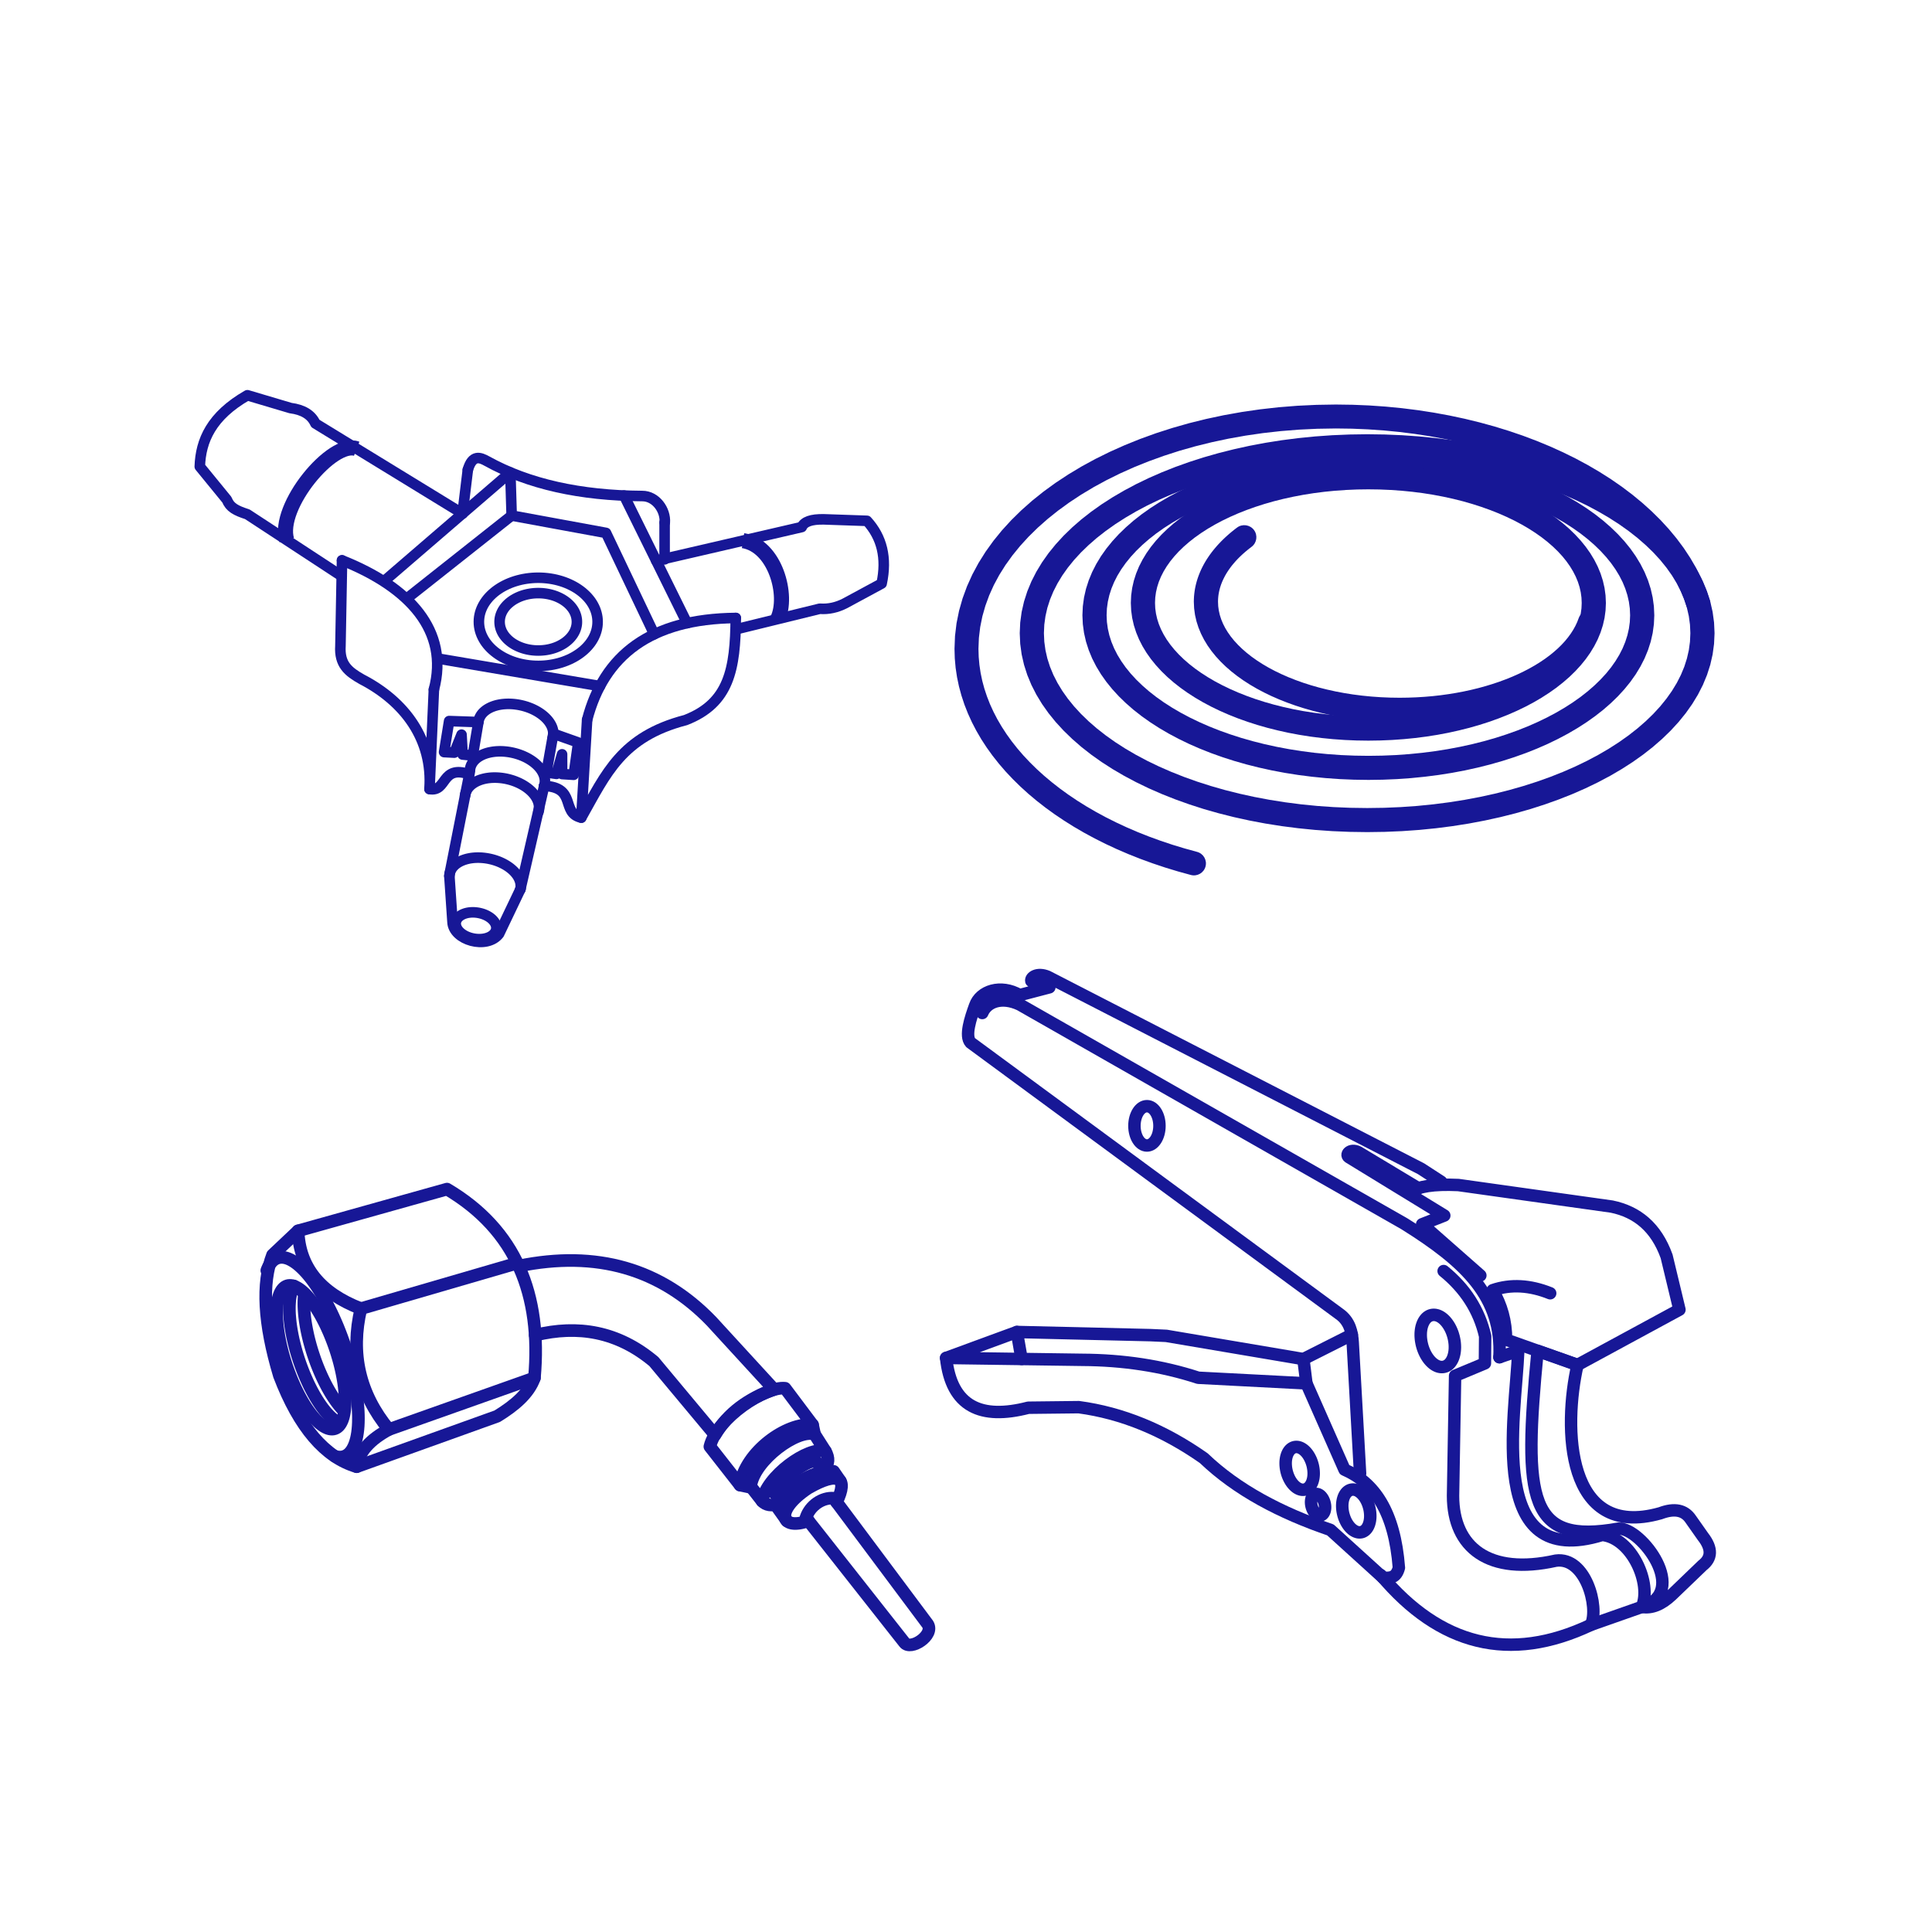 <?xml version="1.0" encoding="UTF-8"?>
<!DOCTYPE svg PUBLIC "-//W3C//DTD SVG 1.1//EN" "http://www.w3.org/Graphics/SVG/1.1/DTD/svg11.dtd">
<!-- Creator: CorelDRAW -->
<svg xmlns="http://www.w3.org/2000/svg" xml:space="preserve" width="1400px" height="1400px" version="1.1" style="shape-rendering:geometricPrecision; text-rendering:geometricPrecision; image-rendering:optimizeQuality; fill-rule:evenodd; clip-rule:evenodd"
viewBox="0 0 1400 1400"
 xmlns:xlink="http://www.w3.org/1999/xlink"
 xmlns:xodm="http://www.corel.com/coreldraw/odm/2003">
 <defs>
  <style type="text/css">
   <![CDATA[
    .str4 {stroke:#171796;stroke-width:10.94;stroke-miterlimit:22.926}
    .str2 {stroke:#171796;stroke-width:7.66;stroke-linecap:round;stroke-linejoin:round;stroke-miterlimit:22.926}
    .str3 {stroke:#171796;stroke-width:7.66;stroke-linecap:round;stroke-linejoin:round;stroke-miterlimit:22.926}
    .str1 {stroke:#171796;stroke-width:9.01;stroke-linecap:round;stroke-linejoin:round;stroke-miterlimit:22.926}
    .str0 {stroke:#171796;stroke-width:9.01;stroke-linecap:round;stroke-linejoin:round;stroke-miterlimit:22.926}
    .str6 {stroke:#171796;stroke-width:9.14;stroke-linecap:round;stroke-linejoin:round;stroke-miterlimit:22.926}
    .str5 {stroke:#171796;stroke-width:9.15;stroke-linecap:round;stroke-linejoin:round;stroke-miterlimit:22.926}
    .fil0 {fill:none}
    .fil1 {fill:#171796;fill-rule:nonzero}
   ]]>
  </style>
 </defs>
 <g id="Capa_x0020_1">
  <rect class="fil0" width="1400" height="1400"/>
  <g id="_3135745083792">
   <path class="fil0 str0" d="M985.57 1067.74l-5.35 -95.05c-0.45,-6.97 -1.93,-15.18 -9.7,-20.6l-267.17 -196.56c-4.37,-4.77 -0.06,-17.71 3.22,-26.76 3.72,-10.78 18.61,-15.67 32.31,-7.69l21.53 -5.64 -13.07 -4.61c-0.61,-2.58 4.35,-6.2 11.79,-3.07l270.63 139.16 14.62 9.48"/>
   <path class="fil0 str0" d="M711.79 734.07c3.39,-8.13 14.08,-12.29 27.19,-6.14l278.53 158.78c44.88,27.95 71.33,53.46 69.05,96.79"/>
   <ellipse class="fil0 str1" cx="831.12" cy="815.83" rx="9.07" ry="14.25"/>
   <g>
    <path class="fil1" d="M1058.39 971.03l-8.95 1.35 0 0 -0.14 -0.83 -0.17 -0.83 -0.19 -0.81 -0.21 -0.79 -0.24 -0.79 -0.25 -0.76 -0.28 -0.75 -0.29 -0.73 -0.31 -0.7 -0.33 -0.68 -0.35 -0.67 -0.36 -0.64 -0.36 -0.61 -0.39 -0.57 -0.39 -0.56 -0.4 -0.53 -0.4 -0.49 -0.41 -0.45 -0.41 -0.44 -0.42 -0.4 -0.4 -0.35 -0.4 -0.32 -0.4 -0.28 -0.38 -0.24 -0.38 -0.22 -0.37 -0.18 -0.35 -0.15 -0.32 -0.11 -0.31 -0.08 -0.3 -0.06 -0.28 -0.03 -0.27 -0.01 -0.02 -9.05 0.98 0.04 0.96 0.11 0.93 0.19 0.93 0.24 0.91 0.31 0.88 0.37 0.83 0.41 0.82 0.46 0.81 0.52 0.76 0.55 0.75 0.59 0.72 0.63 0.69 0.66 0.67 0.69 0.65 0.73 0.63 0.77 0.59 0.78 0.58 0.82 0.55 0.84 0.54 0.88 0.5 0.89 0.48 0.92 0.45 0.95 0.43 0.98 0.4 0.98 0.38 1.01 0.34 1.03 0.31 1.04 0.29 1.07 0.25 1.08 0.23 1.11 0.19 1.11 0 0zm0 0c0.38,2.47 -1.32,4.77 -3.79,5.15 -2.46,0.37 -4.78,-1.34 -5.16,-3.8l8.95 -1.35zm-13.59 24.1l-0.02 -9.04 0 0 0.24 -0.01 0.24 -0.03 0.22 -0.05 0.22 -0.06 0.2 -0.08 0.21 -0.1 0.22 -0.13 0.22 -0.15 0.22 -0.17 0.23 -0.21 0.23 -0.25 0.23 -0.27 0.23 -0.31 0.24 -0.37 0.22 -0.39 0.22 -0.41 0.21 -0.46 0.19 -0.49 0.18 -0.53 0.17 -0.57 0.15 -0.58 0.13 -0.62 0.11 -0.64 0.1 -0.68 0.06 -0.69 0.05 -0.73 0.01 -0.74 0 -0.76 -0.03 -0.79 -0.06 -0.79 -0.09 -0.82 -0.11 -0.83 8.95 -1.35 0.15 1.11 0.11 1.11 0.08 1.1 0.04 1.06 0.02 1.07 -0.04 1.06 -0.06 1.03 -0.1 1.02 -0.13 1 -0.17 0.99 -0.21 0.97 -0.24 0.94 -0.27 0.92 -0.31 0.9 -0.35 0.88 -0.39 0.86 -0.43 0.84 -0.47 0.79 -0.49 0.76 -0.55 0.74 -0.6 0.72 -0.63 0.66 -0.68 0.62 -0.73 0.59 -0.77 0.52 -0.8 0.47 -0.86 0.41 -0.9 0.34 -0.92 0.27 -0.94 0.2 -0.96 0.12 -0.99 0.03 0 0zm0 0c-2.5,0 -4.53,-2.02 -4.54,-4.52 0,-2.5 2.02,-4.52 4.52,-4.52l0.02 9.04zm-19.42 -22.75l8.94 -1.35 0 0 0.14 0.83 0.17 0.82 0.19 0.81 0.21 0.8 0.23 0.78 0.27 0.77 0.27 0.75 0.29 0.71 0.32 0.72 0.32 0.69 0.35 0.65 0.36 0.64 0.36 0.61 0.38 0.58 0.4 0.56 0.4 0.53 0.4 0.49 0.4 0.45 0.42 0.43 0.42 0.4 0.4 0.35 0.4 0.32 0.4 0.29 0.38 0.24 0.37 0.21 0.38 0.19 0.35 0.14 0.32 0.11 0.31 0.09 0.3 0.05 0.28 0.04 0.27 0.01 0.02 9.04 -0.98 -0.03 -0.96 -0.12 -0.94 -0.18 -0.93 -0.25 -0.9 -0.31 -0.88 -0.37 -0.83 -0.41 -0.83 -0.46 -0.8 -0.52 -0.76 -0.54 -0.75 -0.59 -0.72 -0.64 -0.69 -0.66 -0.67 -0.69 -0.65 -0.73 -0.63 -0.76 -0.6 -0.79 -0.57 -0.81 -0.55 -0.85 -0.54 -0.88 -0.5 -0.89 -0.48 -0.93 -0.45 -0.94 -0.43 -0.96 -0.4 -1 -0.38 -1.01 -0.34 -1.03 -0.31 -1.05 -0.29 -1.05 -0.25 -1.09 -0.22 -1.1 -0.19 -1.11 0 0zm0 0c-0.38,-2.47 1.32,-4.78 3.78,-5.15 2.47,-0.37 4.79,1.33 5.16,3.8l-8.94 1.35zm13.58 -24.11l0.02 9.05 0 0 -0.25 0.01 -0.23 0.03 -0.23 0.04 -0.21 0.07 -0.2 0.07 -0.21 0.1 -0.22 0.13 -0.22 0.15 -0.22 0.17 -0.23 0.22 -0.23 0.24 -0.23 0.27 -0.23 0.32 -0.24 0.37 -0.22 0.37 -0.21 0.42 -0.21 0.47 -0.2 0.5 -0.19 0.52 -0.16 0.56 -0.15 0.58 -0.13 0.62 -0.11 0.65 -0.09 0.68 -0.07 0.7 -0.04 0.7 -0.02 0.75 0 0.77 0.03 0.78 0.06 0.79 0.09 0.83 0.11 0.83 -8.94 1.35 -0.16 -1.12 -0.11 -1.1 -0.08 -1.09 -0.05 -1.09 0 -1.06 0.02 -1.04 0.07 -1.06 0.1 -1.01 0.13 -1 0.17 -0.98 0.2 -0.96 0.24 -0.96 0.29 -0.93 0.31 -0.89 0.34 -0.88 0.39 -0.84 0.42 -0.84 0.47 -0.81 0.5 -0.75 0.55 -0.75 0.6 -0.71 0.63 -0.67 0.68 -0.62 0.73 -0.58 0.77 -0.52 0.8 -0.47 0.86 -0.42 0.9 -0.34 0.92 -0.27 0.94 -0.19 0.96 -0.12 0.99 -0.04 0 0zm0 0c2.49,0 4.53,2.03 4.54,4.52 0,2.5 -2.02,4.53 -4.52,4.53l-0.02 -9.05z"/>
   </g>
   <path class="fil0 str0" d="M1046.11 921.05c15.5,12.57 25.72,28.19 30.08,47.21l-0.16 19.66 -21.61 9.02 -1.5 86.98c0,37.66 26.16,57.82 74.49,46.99 21.49,-3 31.49,33.5 25.49,46.49"/>
   <path class="fil0 str0" d="M1086.56 983.5l13.64 -4.7c-1.96,48.84 -23.68,159.62 60.86,133.47 21.49,2.32 36.04,35.36 28.7,52.17l-36.86 12.96c-58.98,27.95 -109.51,14.88 -152.26,-36.01"/>
   <path class="fil0 str0" d="M1211.43 1155.73c-7.45,7.08 -14.67,9.91 -21.67,8.71 34.95,-10.34 -0.42,-57.55 -16.92,-56.73 -65.02,11.57 -69.29,-19.78 -58.64,-128.87l28.91 10.24c-10.29,44.97 -8.86,126.98 60.03,107.48 10.48,-3.95 17.63,-2.22 22.01,4.29l8.86 12.58c6.99,8.94 6.33,15.73 -0.29,20.87l-22.29 21.43z"/>
   <path class="fil0 str0" d="M1022.6 863.55c5.35,-3.73 15.81,-5.67 34.2,-4.83l111.12 15.61c18.43,3.79 32.19,15 39.77,36.05l9.3 38.65 -73.88 40.05 -51.76 -18.33c0.08,-13.22 -3.33,-25.09 -9.65,-35.84 13.12,-4.5 27.02,-3.62 41.62,2.23"/>
   <path class="fil0 str0" d="M1072.71 924.24l-42.16 -37.1 16.03 -6.31 -69.15 -42.32c-3.07,-2.06 1.74,-7.18 8.15,-2.81l42.18 25.35"/>
   <path class="fil0 str0" d="M1002.26 1143.29c5.15,0.26 9.49,0.24 11.43,-7.25 -3.11,-40.78 -17.87,-61.69 -39.39,-71.07l-27.62 -62.53 -78.37 -4.07c-26.57,-8.68 -54.65,-12.85 -84.07,-12.99l-98.65 -1.36 51.27 -18.82 96.81 2.29 11.48 0.53 99.34 16.82 35.09 -17.69"/>
   <path class="fil0 str0" d="M685.59 984.02c3.79,35.56 25.46,44.91 59.57,36.07l36.55 -0.41c31.27,4.18 61.46,16.53 90.57,36.96 24.19,23.15 55.69,39.66 91.78,51.98l38.2 34.67"/>
   <line class="fil0 str0" x1="736.86" y1="965.2" x2="740.28" y2= "984.77" />
   <line class="fil0 str0" x1="944.49" y1="984.84" x2="946.68" y2= "1002.44" />
   <g>
    <path class="fil1" d="M956.13 1063.36l-8.95 1.35 0 0 -0.11 -0.67 -0.13 -0.65 -0.14 -0.63 -0.17 -0.62 -0.2 -0.63 -0.2 -0.6 -0.21 -0.59 -0.24 -0.58 -0.24 -0.55 -0.26 -0.54 -0.27 -0.52 -0.28 -0.51 -0.29 -0.47 -0.3 -0.46 -0.3 -0.43 -0.31 -0.4 -0.32 -0.39 -0.3 -0.35 -0.32 -0.32 -0.31 -0.3 -0.31 -0.26 -0.3 -0.25 -0.29 -0.21 -0.28 -0.17 -0.27 -0.15 -0.26 -0.13 -0.24 -0.1 -0.21 -0.08 -0.2 -0.05 -0.18 -0.03 -0.17 -0.03 -0.16 0 -0.03 -9.05 0.86 0.03 0.86 0.1 0.83 0.16 0.82 0.22 0.8 0.28 0.76 0.32 0.72 0.35 0.72 0.41 0.69 0.44 0.67 0.48 0.64 0.51 0.62 0.53 0.6 0.58 0.57 0.59 0.56 0.63 0.53 0.65 0.5 0.66 0.49 0.7 0.48 0.72 0.44 0.74 0.43 0.76 0.4 0.78 0.39 0.8 0.36 0.81 0.33 0.83 0.32 0.86 0.29 0.87 0.26 0.87 0.25 0.9 0.22 0.93 0.18 0.92 0.16 0.94 0 0zm0 0c0.38,2.47 -1.31,4.77 -3.78,5.15 -2.47,0.37 -4.79,-1.34 -5.17,-3.8l8.95 -1.35zm-11.95 20.71l-0.02 -9.05 0 0 0.15 0 0.12 -0.02 0.11 -0.02 0.11 -0.03 0.1 -0.04 0.12 -0.06 0.13 -0.07 0.13 -0.1 0.14 -0.11 0.14 -0.13 0.16 -0.16 0.15 -0.18 0.16 -0.22 0.18 -0.27 0.16 -0.28 0.16 -0.31 0.15 -0.33 0.15 -0.37 0.14 -0.4 0.12 -0.43 0.12 -0.45 0.1 -0.48 0.09 -0.5 0.07 -0.52 0.05 -0.54 0.03 -0.56 0.02 -0.59 0 -0.59 -0.03 -0.62 -0.05 -0.64 -0.06 -0.63 -0.1 -0.66 8.95 -1.35 0.13 0.93 0.1 0.95 0.06 0.92 0.04 0.9 0.01 0.91 -0.03 0.88 -0.05 0.89 -0.09 0.87 -0.11 0.84 -0.14 0.84 -0.18 0.82 -0.2 0.81 -0.24 0.79 -0.26 0.77 -0.3 0.76 -0.34 0.74 -0.37 0.72 -0.41 0.7 -0.43 0.65 -0.47 0.64 -0.53 0.63 -0.55 0.59 -0.61 0.55 -0.64 0.51 -0.68 0.46 -0.71 0.42 -0.75 0.36 -0.81 0.31 -0.82 0.24 -0.85 0.17 -0.86 0.11 -0.86 0.03 0 0zm0 0c-2.49,0 -4.53,-2.03 -4.54,-4.52 0,-2.5 2.02,-4.53 4.52,-4.53l0.02 9.05zm-16.74 -19.36l8.94 -1.35 0 0 0.11 0.66 0.14 0.66 0.14 0.62 0.17 0.62 0.2 0.63 0.19 0.61 0.22 0.58 0.23 0.58 0.25 0.56 0.26 0.54 0.27 0.52 0.28 0.5 0.29 0.48 0.3 0.45 0.3 0.43 0.31 0.4 0.31 0.38 0.31 0.36 0.32 0.32 0.31 0.3 0.31 0.27 0.29 0.23 0.3 0.22 0.27 0.17 0.27 0.15 0.27 0.13 0.24 0.1 0.21 0.08 0.2 0.05 0.18 0.04 0.16 0.02 0.17 0 0.02 9.05 -0.86 -0.03 -0.85 -0.1 -0.84 -0.16 -0.81 -0.22 -0.8 -0.28 -0.76 -0.32 -0.73 -0.35 -0.71 -0.41 -0.7 -0.44 -0.65 -0.47 -0.65 -0.52 -0.63 -0.54 -0.59 -0.57 -0.57 -0.59 -0.55 -0.62 -0.54 -0.64 -0.51 -0.68 -0.49 -0.7 -0.47 -0.71 -0.44 -0.75 -0.43 -0.75 -0.41 -0.78 -0.38 -0.8 -0.36 -0.82 -0.33 -0.82 -0.33 -0.87 -0.29 -0.86 -0.26 -0.88 -0.24 -0.9 -0.22 -0.93 -0.18 -0.92 -0.16 -0.93 0 0zm0 0c-0.38,-2.47 1.31,-4.78 3.78,-5.15 2.47,-0.37 4.78,1.33 5.16,3.8l-8.94 1.35zm11.94 -20.72l0.03 9.05 0 0 -0.15 0 -0.12 0.02 -0.12 0.02 -0.11 0.03 -0.09 0.04 -0.12 0.06 -0.13 0.07 -0.14 0.1 -0.14 0.11 -0.13 0.12 -0.16 0.17 -0.16 0.19 -0.16 0.22 -0.17 0.26 -0.16 0.28 -0.16 0.31 -0.15 0.34 -0.15 0.36 -0.14 0.4 -0.13 0.43 -0.11 0.46 -0.1 0.47 -0.09 0.5 -0.07 0.53 -0.05 0.53 -0.03 0.57 -0.02 0.59 0 0.59 0.03 0.62 0.05 0.63 0.06 0.64 0.09 0.66 -8.94 1.35 -0.14 -0.94 -0.09 -0.94 -0.07 -0.92 -0.03 -0.9 -0.01 -0.92 0.02 -0.88 0.06 -0.88 0.08 -0.87 0.12 -0.85 0.14 -0.84 0.17 -0.82 0.21 -0.81 0.24 -0.79 0.26 -0.77 0.3 -0.76 0.34 -0.73 0.36 -0.73 0.41 -0.7 0.43 -0.65 0.48 -0.65 0.52 -0.62 0.55 -0.57 0.62 -0.57 0.64 -0.51 0.67 -0.46 0.72 -0.41 0.75 -0.37 0.8 -0.31 0.83 -0.24 0.84 -0.17 0.86 -0.11 0.86 -0.03 0 0zm0 0c2.5,0 4.54,2.03 4.54,4.52 0.01,2.5 -2.01,4.53 -4.51,4.53l-0.03 -9.05z"/>
   </g>
   <g>
    <path class="fil1" d="M997.15 1094.22l-8.95 1.35 0 0 -0.11 -0.66 -0.13 -0.66 -0.15 -0.62 -0.17 -0.62 -0.19 -0.64 -0.2 -0.6 -0.21 -0.58 -0.24 -0.59 -0.24 -0.55 -0.26 -0.54 -0.27 -0.52 -0.28 -0.5 -0.29 -0.48 -0.3 -0.45 -0.31 -0.44 -0.3 -0.39 -0.31 -0.38 -0.32 -0.36 -0.31 -0.33 -0.32 -0.29 -0.3 -0.27 -0.3 -0.23 -0.3 -0.22 -0.27 -0.18 -0.27 -0.14 -0.26 -0.14 -0.24 -0.1 -0.21 -0.07 -0.21 -0.05 -0.17 -0.04 -0.17 -0.02 -0.17 -0.01 -0.02 -9.04 0.86 0.03 0.85 0.1 0.84 0.16 0.82 0.22 0.79 0.27 0.76 0.33 0.73 0.35 0.72 0.41 0.69 0.44 0.66 0.47 0.65 0.51 0.62 0.55 0.59 0.57 0.57 0.59 0.56 0.62 0.53 0.64 0.51 0.68 0.49 0.69 0.47 0.72 0.45 0.74 0.43 0.76 0.4 0.78 0.38 0.8 0.36 0.82 0.34 0.82 0.32 0.86 0.29 0.87 0.26 0.87 0.24 0.91 0.22 0.93 0.19 0.92 0.16 0.93 0 0zm0 0c0.38,2.47 -1.32,4.78 -3.79,5.15 -2.46,0.37 -4.78,-1.33 -5.16,-3.8l8.95 -1.35zm-11.95 20.72l-0.03 -9.05 0 0 0.15 -0.01 0.13 -0.01 0.11 -0.02 0.11 -0.04 0.1 -0.03 0.11 -0.06 0.13 -0.08 0.14 -0.09 0.14 -0.11 0.13 -0.12 0.16 -0.18 0.16 -0.18 0.16 -0.22 0.17 -0.26 0.16 -0.28 0.16 -0.31 0.16 -0.34 0.14 -0.37 0.14 -0.4 0.13 -0.43 0.12 -0.45 0.1 -0.47 0.08 -0.5 0.07 -0.53 0.06 -0.54 0.03 -0.56 0.01 -0.59 0 -0.59 -0.03 -0.62 -0.04 -0.64 -0.07 -0.63 -0.09 -0.66 8.95 -1.35 0.13 0.94 0.1 0.94 0.06 0.92 0.04 0.9 0.01 0.92 -0.03 0.88 -0.05 0.88 -0.09 0.87 -0.11 0.85 -0.15 0.84 -0.17 0.82 -0.21 0.81 -0.23 0.79 -0.27 0.77 -0.3 0.76 -0.33 0.73 -0.37 0.73 -0.41 0.7 -0.43 0.65 -0.48 0.65 -0.52 0.62 -0.55 0.57 -0.61 0.57 -0.65 0.51 -0.67 0.46 -0.71 0.41 -0.75 0.37 -0.81 0.31 -0.82 0.24 -0.85 0.17 -0.86 0.1 -0.86 0.04 0 0zm0 0c-2.5,0 -4.54,-2.03 -4.54,-4.53 0,-2.49 2.02,-4.52 4.51,-4.52l0.03 9.05zm-16.75 -19.37l8.95 -1.35 0 0 0.11 0.66 0.13 0.66 0.15 0.62 0.17 0.63 0.19 0.63 0.2 0.6 0.21 0.58 0.24 0.59 0.24 0.55 0.26 0.54 0.27 0.52 0.28 0.5 0.29 0.48 0.3 0.45 0.3 0.43 0.32 0.41 0.31 0.39 0.31 0.34 0.31 0.33 0.31 0.29 0.31 0.27 0.31 0.25 0.29 0.2 0.27 0.18 0.27 0.15 0.26 0.13 0.24 0.1 0.21 0.08 0.21 0.05 0.17 0.03 0.17 0.02 0.16 0.01 0.03 9.05 -0.86 -0.04 -0.85 -0.09 -0.84 -0.17 -0.82 -0.22 -0.79 -0.27 -0.76 -0.32 -0.73 -0.36 -0.72 -0.4 -0.69 -0.44 -0.67 -0.48 -0.64 -0.51 -0.61 -0.54 -0.6 -0.57 -0.57 -0.59 -0.57 -0.63 -0.52 -0.65 -0.51 -0.66 -0.49 -0.7 -0.47 -0.72 -0.45 -0.74 -0.43 -0.76 -0.4 -0.78 -0.38 -0.8 -0.36 -0.82 -0.34 -0.82 -0.32 -0.86 -0.29 -0.87 -0.26 -0.87 -0.24 -0.9 -0.22 -0.93 -0.19 -0.93 -0.16 -0.93 0 0zm0 0c-0.38,-2.47 1.32,-4.77 3.79,-5.15 2.46,-0.37 4.78,1.33 5.16,3.8l-8.95 1.35zm11.95 -20.71l0.02 9.04 0 0 -0.14 0.01 -0.13 0.01 -0.11 0.03 -0.11 0.03 -0.1 0.04 -0.11 0.06 -0.13 0.07 -0.14 0.1 -0.14 0.1 -0.14 0.14 -0.15 0.16 -0.15 0.18 -0.17 0.22 -0.17 0.27 -0.17 0.28 -0.15 0.3 -0.16 0.34 -0.14 0.37 -0.14 0.4 -0.13 0.43 -0.12 0.45 -0.1 0.47 -0.08 0.5 -0.07 0.53 -0.06 0.54 -0.03 0.56 -0.01 0.59 0 0.59 0.03 0.62 0.04 0.64 0.07 0.63 0.09 0.66 -8.95 1.35 -0.13 -0.93 -0.1 -0.95 -0.06 -0.92 -0.04 -0.9 -0.01 -0.91 0.03 -0.88 0.05 -0.89 0.09 -0.87 0.11 -0.84 0.15 -0.84 0.17 -0.83 0.21 -0.81 0.23 -0.79 0.27 -0.76 0.3 -0.76 0.33 -0.75 0.38 -0.71 0.4 -0.7 0.43 -0.65 0.47 -0.64 0.53 -0.64 0.55 -0.58 0.61 -0.55 0.65 -0.52 0.67 -0.45 0.71 -0.42 0.75 -0.36 0.81 -0.31 0.82 -0.24 0.85 -0.17 0.86 -0.11 0.86 -0.03 0 0zm0 0c2.5,0 4.54,2.02 4.54,4.52 0,2.5 -2.02,4.52 -4.52,4.52l-0.02 -9.04z"/>
   </g>
   <g>
    <path class="fil1" d="M964.54 1089.67l-8.95 1.35 0 0 -0.04 -0.25 -0.05 -0.25 -0.06 -0.26 -0.07 -0.25 -0.07 -0.25 -0.08 -0.23 -0.08 -0.22 -0.1 -0.23 -0.09 -0.22 -0.1 -0.2 -0.1 -0.19 -0.1 -0.19 -0.1 -0.16 -0.11 -0.16 -0.12 -0.17 -0.11 -0.15 -0.08 -0.11 -0.1 -0.1 -0.1 -0.1 -0.07 -0.08 -0.08 -0.06 -0.07 -0.06 -0.04 -0.03 -0.04 -0.03 -0.03 -0.01 -0.01 -0.01 0.03 0.02 0.03 0 0.06 0.02 0.02 0.01 0.11 0.01 0.11 0 -0.03 -9.04 0.63 0.02 0.61 0.08 0.53 0.1 0.56 0.15 0.54 0.18 0.53 0.22 0.49 0.24 0.46 0.26 0.45 0.29 0.44 0.31 0.4 0.32 0.38 0.33 0.38 0.37 0.34 0.34 0.34 0.4 0.34 0.41 0.29 0.38 0.28 0.4 0.28 0.43 0.27 0.43 0.25 0.45 0.24 0.46 0.22 0.47 0.21 0.47 0.19 0.47 0.18 0.5 0.18 0.5 0.15 0.51 0.13 0.51 0.13 0.51 0.11 0.54 0.09 0.55 0 0zm0 0c0.38,2.46 -1.32,4.78 -3.78,5.15 -2.47,0.37 -4.79,-1.33 -5.17,-3.8l8.95 -1.35zm-8.21 12.96l-0.02 -9.05 0 0 -0.12 0.01 -0.14 0.01 -0.08 0.02 -0.12 0.04 -0.13 0.04 -0.13 0.06 -0.07 0.04 -0.07 0.05 -0.04 0.04 -0.04 0.04 -0.04 0.03 -0.02 0.03 0.01 -0.02 0.02 -0.03 0.01 -0.01 0.04 -0.08 0.04 -0.08 0.02 -0.06 0.04 -0.11 0.04 -0.15 0.03 -0.12 0.03 -0.14 0.03 -0.18 0.03 -0.19 0.02 -0.18 0.01 -0.18 0 -0.24 0 -0.23 -0.01 -0.21 -0.02 -0.25 -0.02 -0.26 -0.04 -0.25 8.95 -1.35 0.07 0.55 0.06 0.53 0.04 0.52 0.02 0.55 0 0.53 -0.01 0.49 -0.03 0.55 -0.06 0.52 -0.06 0.49 -0.09 0.5 -0.1 0.5 -0.13 0.52 -0.14 0.46 -0.16 0.47 -0.21 0.51 -0.2 0.45 -0.23 0.44 -0.28 0.48 -0.27 0.42 -0.31 0.43 -0.36 0.42 -0.39 0.41 -0.42 0.38 -0.43 0.35 -0.48 0.32 -0.49 0.29 -0.56 0.27 -0.59 0.22 -0.58 0.17 -0.56 0.11 -0.63 0.09 -0.63 0.02 0 0zm0 0c-2.49,0 -4.53,-2.03 -4.54,-4.53 0,-2.49 2.02,-4.52 4.52,-4.52l0.02 9.05zm-10.61 -11.61l8.94 -1.35 0 0 0.04 0.25 0.06 0.25 0.06 0.26 0.07 0.25 0.07 0.25 0.08 0.24 0.08 0.22 0.09 0.23 0.1 0.22 0.09 0.18 0.1 0.2 0.12 0.2 0.09 0.16 0.1 0.15 0.12 0.17 0.11 0.15 0.09 0.11 0.09 0.1 0.1 0.11 0.08 0.07 0.08 0.07 0.07 0.05 0.04 0.03 0.04 0.03 0.03 0.02 0 0 -0.02 -0.01 -0.03 -0.01 -0.06 -0.02 -0.02 0 -0.11 -0.01 -0.11 -0.01 0.02 9.05 -0.62 -0.02 -0.61 -0.08 -0.54 -0.11 -0.56 -0.15 -0.54 -0.18 -0.53 -0.22 -0.49 -0.24 -0.46 -0.26 -0.44 -0.29 -0.44 -0.31 -0.4 -0.32 -0.39 -0.33 -0.38 -0.36 -0.33 -0.35 -0.35 -0.39 -0.33 -0.41 -0.3 -0.39 -0.27 -0.39 -0.29 -0.43 -0.27 -0.45 -0.24 -0.44 -0.24 -0.44 -0.23 -0.49 -0.2 -0.47 -0.2 -0.47 -0.18 -0.5 -0.17 -0.5 -0.15 -0.51 -0.14 -0.51 -0.12 -0.51 -0.11 -0.54 -0.09 -0.55 0 0zm0 0c-0.38,-2.47 1.31,-4.78 3.78,-5.15 2.47,-0.37 4.78,1.33 5.16,3.8l-8.94 1.35zm8.2 -12.95l0.03 9.04 0 0 0.12 0 0.13 -0.02 0.09 -0.02 0.12 -0.03 0.12 -0.05 0.13 -0.06 0.07 -0.04 0.08 -0.05 0.04 -0.03 0.04 -0.05 0.03 -0.02 0.02 -0.03 0 0.01 -0.03 0.04 0 0 -0.04 0.08 -0.04 0.09 -0.02 0.05 -0.04 0.12 -0.05 0.15 -0.03 0.11 -0.02 0.14 -0.04 0.18 -0.02 0.19 -0.02 0.19 -0.01 0.17 0 0.24 -0.01 0.23 0.01 0.21 0.02 0.25 0.03 0.26 0.03 0.25 -8.94 1.35 -0.08 -0.55 -0.05 -0.53 -0.04 -0.53 -0.02 -0.54 -0.01 -0.53 0.02 -0.5 0.03 -0.54 0.05 -0.52 0.07 -0.49 0.08 -0.49 0.11 -0.52 0.13 -0.51 0.14 -0.45 0.16 -0.48 0.2 -0.5 0.21 -0.46 0.22 -0.44 0.28 -0.48 0.28 -0.42 0.31 -0.42 0.36 -0.43 0.39 -0.41 0.42 -0.38 0.43 -0.34 0.48 -0.33 0.49 -0.29 0.56 -0.27 0.58 -0.21 0.58 -0.17 0.57 -0.12 0.63 -0.08 0.62 -0.02 0 0zm0 0c2.5,0 4.54,2.02 4.54,4.52 0.01,2.5 -2.02,4.52 -4.51,4.52l-0.03 -9.04z"/>
   </g>
  </g>
  <g id="_3135745086720">
   <g>
    <path class="fil0 str2" d="M247.84 406.06c48.97,19.48 77.88,51.08 66.57,93.62"/>
    <path class="fil0 str2" d="M425.45 521.62c12.13,-46.68 45.94,-73.23 107.72,-73.8"/>
    <path class="fil0 str2" d="M481.73 378.62c0.7,-8.91 -6.41,-19.23 -16.38,-19.18 -44.97,-0.3 -82.48,-8.69 -112.37,-25.24 -4.85,-2.69 -10.63,-5.23 -13.97,6.23"/>
    <line class="fil0 str2" x1="317.29" y1="477.21" x2="434.79" y2= "497.17" />
    <line class="fil0 str2" x1="497.87" y1="451.57" x2="452.22" y2= "359.12" />
    <polyline class="fil0 str2" points="279.49,420.13 369.81,342.33 370.77,373.6 439.15,386.17 474.09,459.6 "/>
    <line class="fil0 str2" x1="370.77" y1="373.6" x2="296.21" y2= "432.59" />
    <path class="fil0 str2" d="M247.84 406.06l-1.14 61.91c-0.88,13.56 5.72,18.78 15.48,24.28 30.96,16.02 51.62,43.39 49.05,79.52l3.18 -72.09"/>
    <path class="fil0 str2" d="M425.45 521.62l-4.23 70.89c18.02,-31.91 29.13,-58.65 75.6,-70.72 31.67,-12.3 36.02,-36.96 36.35,-73.97"/>
    <polygon class="fil0 str2" points="321.81,545 325.45,522.52 346.66,523.23 342.58,547.49 335.22,546.76 334.45,532.36 329.21,545.38 "/>
    <polygon class="fil0 str2" points="419.01,538.06 400.96,531.64 395.97,559.77 403.26,560.78 407.29,546.6 407.32,560.91 415.71,561.45 "/>
    <g>
     <path class="fil1" d="M363.49 672.33l-7.65 0.02 0 0 -0.01 -0.21 -0.02 -0.2 -0.04 -0.22 -0.06 -0.23 -0.08 -0.22 -0.11 -0.26 -0.12 -0.26 -0.16 -0.27 -0.18 -0.29 -0.2 -0.27 -0.23 -0.28 -0.26 -0.29 -0.3 -0.3 -0.32 -0.31 -0.33 -0.29 -0.36 -0.27 -0.4 -0.29 -0.42 -0.28 -0.43 -0.27 -0.46 -0.26 -0.48 -0.25 -0.49 -0.23 -0.52 -0.23 -0.54 -0.21 -0.55 -0.2 -0.57 -0.19 -0.57 -0.16 -0.6 -0.15 -0.6 -0.13 -0.62 -0.12 -0.63 -0.1 -0.63 -0.07 0.81 -7.61 0.88 0.11 0.87 0.13 0.85 0.16 0.84 0.19 0.84 0.21 0.81 0.23 0.81 0.26 0.78 0.28 0.77 0.31 0.75 0.33 0.74 0.35 0.71 0.37 0.7 0.4 0.67 0.41 0.65 0.43 0.63 0.46 0.62 0.48 0.59 0.51 0.55 0.51 0.52 0.54 0.5 0.56 0.49 0.59 0.44 0.62 0.41 0.63 0.37 0.65 0.34 0.68 0.29 0.7 0.25 0.73 0.2 0.74 0.14 0.77 0.09 0.78 0.03 0.78 0 0zm0 0c0,2.11 -1.71,3.83 -3.82,3.83 -2.11,0.01 -3.83,-1.7 -3.83,-3.81l7.65 -0.02zm-18.94 11.89l0.81 -7.61 0 0 0.62 0.05 0.63 0.04 0.61 0.01 0.59 0 0.59 -0.04 0.56 -0.04 0.54 -0.06 0.54 -0.09 0.52 -0.1 0.49 -0.11 0.47 -0.13 0.45 -0.14 0.42 -0.15 0.41 -0.17 0.38 -0.17 0.34 -0.18 0.33 -0.19 0.3 -0.2 0.26 -0.19 0.26 -0.21 0.21 -0.19 0.18 -0.19 0.17 -0.19 0.14 -0.2 0.12 -0.18 0.1 -0.18 0.08 -0.17 0.06 -0.17 0.05 -0.17 0.03 -0.17 0.02 -0.18 0.01 -0.2 7.65 -0.02 -0.03 0.78 -0.09 0.78 -0.16 0.78 -0.2 0.74 -0.27 0.73 -0.32 0.69 -0.36 0.67 -0.41 0.63 -0.45 0.59 -0.47 0.57 -0.54 0.55 -0.55 0.5 -0.56 0.46 -0.62 0.44 -0.61 0.41 -0.66 0.38 -0.68 0.35 -0.68 0.31 -0.7 0.29 -0.73 0.27 -0.74 0.23 -0.77 0.21 -0.78 0.18 -0.79 0.14 -0.79 0.13 -0.83 0.1 -0.83 0.06 -0.84 0.05 -0.86 0.01 -0.86 -0.02 -0.87 -0.04 -0.89 -0.08 0 0zm0 0c-2.1,-0.22 -3.62,-2.1 -3.4,-4.2 0.22,-2.1 2.11,-3.62 4.21,-3.41l-0.81 7.61zm-18.13 -14.91l7.65 -0.01 0 0 0 0.2 0.02 0.22 0.05 0.21 0.06 0.22 0.08 0.24 0.1 0.25 0.13 0.25 0.16 0.28 0.18 0.28 0.2 0.28 0.23 0.28 0.27 0.3 0.29 0.29 0.31 0.3 0.34 0.29 0.37 0.29 0.39 0.28 0.42 0.28 0.43 0.27 0.46 0.26 0.47 0.25 0.5 0.23 0.53 0.23 0.53 0.21 0.55 0.2 0.57 0.19 0.57 0.16 0.6 0.15 0.59 0.13 0.63 0.12 0.63 0.1 0.63 0.07 -0.81 7.61 -0.88 -0.11 -0.87 -0.13 -0.85 -0.16 -0.84 -0.19 -0.84 -0.21 -0.81 -0.23 -0.81 -0.26 -0.79 -0.28 -0.76 -0.31 -0.75 -0.33 -0.74 -0.35 -0.71 -0.37 -0.7 -0.4 -0.68 -0.41 -0.64 -0.43 -0.64 -0.47 -0.61 -0.48 -0.58 -0.49 -0.56 -0.52 -0.53 -0.55 -0.5 -0.56 -0.48 -0.59 -0.45 -0.61 -0.4 -0.63 -0.37 -0.65 -0.34 -0.68 -0.29 -0.7 -0.25 -0.73 -0.2 -0.74 -0.14 -0.78 -0.09 -0.77 -0.03 -0.79 0 0zm0 0c0,-2.1 1.71,-3.82 3.82,-3.83 2.11,0 3.83,1.71 3.83,3.82l-7.65 0.01zm18.94 -11.88l-0.81 7.61 0 0 -0.63 -0.06 -0.62 -0.03 -0.61 -0.01 -0.6 0 -0.58 0.03 -0.56 0.05 -0.56 0.07 -0.52 0.07 -0.51 0.1 -0.5 0.12 -0.47 0.12 -0.45 0.15 -0.43 0.15 -0.4 0.17 -0.38 0.17 -0.34 0.18 -0.32 0.18 -0.31 0.21 -0.28 0.19 -0.24 0.2 -0.21 0.2 -0.18 0.18 -0.17 0.2 -0.14 0.19 -0.12 0.19 -0.1 0.18 -0.08 0.17 -0.06 0.16 -0.05 0.18 -0.04 0.17 -0.02 0.18 0 0.2 -7.65 0.01 0.03 -0.78 0.09 -0.78 0.16 -0.77 0.2 -0.75 0.27 -0.72 0.32 -0.7 0.36 -0.66 0.41 -0.64 0.44 -0.59 0.48 -0.56 0.54 -0.55 0.55 -0.5 0.58 -0.47 0.6 -0.43 0.6 -0.41 0.66 -0.38 0.69 -0.35 0.68 -0.32 0.71 -0.28 0.72 -0.26 0.74 -0.24 0.77 -0.21 0.77 -0.18 0.79 -0.15 0.81 -0.13 0.82 -0.09 0.83 -0.07 0.85 -0.03 0.84 -0.02 0.87 0.02 0.88 0.05 0.88 0.07 0 0zm0 0c2.1,0.22 3.62,2.1 3.4,4.2 -0.22,2.1 -2.11,3.62 -4.21,3.41l0.81 -7.61z"/>
    </g>
    <g>
     <path class="fil1" d="M329.46 634.94c-0.11,2.11 -1.92,3.73 -4.03,3.62 -2.12,-0.12 -3.74,-1.93 -3.63,-4.04l7.66 0.42zm22.51 -16.95l-0.97 7.61 0 0 -1.18 -0.13 -1.16 -0.09 -1.14 -0.06 -1.11 -0.02 -1.11 0.02 -1.07 0.05 -1.04 0.09 -1.02 0.13 -0.99 0.15 -0.97 0.19 -0.91 0.22 -0.9 0.25 -0.85 0.27 -0.81 0.3 -0.78 0.32 -0.72 0.34 -0.69 0.37 -0.67 0.39 -0.59 0.4 -0.56 0.41 -0.51 0.44 -0.46 0.44 -0.43 0.45 -0.37 0.45 -0.33 0.47 -0.28 0.46 -0.25 0.48 -0.21 0.48 -0.16 0.5 -0.13 0.5 -0.09 0.52 -0.05 0.55 -7.66 -0.42 0.1 -1.13 0.19 -1.11 0.27 -1.09 0.36 -1.05 0.43 -1.01 0.5 -0.98 0.58 -0.94 0.63 -0.89 0.69 -0.85 0.76 -0.81 0.8 -0.76 0.85 -0.71 0.89 -0.67 0.95 -0.63 0.97 -0.58 1.01 -0.54 1.06 -0.5 1.09 -0.45 1.12 -0.41 1.15 -0.37 1.19 -0.33 1.21 -0.28 1.23 -0.24 1.26 -0.21 1.29 -0.15 1.32 -0.11 1.33 -0.07 1.35 -0.03 1.38 0.03 1.39 0.06 1.41 0.12 1.41 0.16 0 0zm0 0c2.1,0.27 3.59,2.2 3.32,4.3 -0.27,2.1 -2.19,3.58 -4.29,3.31l0.97 -7.61zm29.22 24.02l-7.67 -0.01 0 0 -0.03 -0.59 -0.06 -0.57 -0.11 -0.6 -0.16 -0.6 -0.21 -0.61 -0.26 -0.62 -0.3 -0.63 -0.36 -0.64 -0.41 -0.64 -0.45 -0.63 -0.51 -0.64 -0.55 -0.64 -0.6 -0.63 -0.66 -0.62 -0.69 -0.62 -0.74 -0.59 -0.78 -0.6 -0.83 -0.57 -0.86 -0.55 -0.89 -0.53 -0.94 -0.51 -0.97 -0.49 -1 -0.47 -1.03 -0.43 -1.06 -0.41 -1.08 -0.38 -1.12 -0.35 -1.13 -0.32 -1.16 -0.28 -1.17 -0.25 -1.19 -0.21 -1.21 -0.18 0.97 -7.61 1.46 0.21 1.43 0.26 1.42 0.3 1.39 0.34 1.37 0.38 1.34 0.43 1.32 0.46 1.29 0.49 1.27 0.54 1.22 0.57 1.2 0.6 1.16 0.64 1.13 0.67 1.1 0.7 1.06 0.74 1.01 0.75 0.97 0.8 0.93 0.82 0.89 0.85 0.84 0.87 0.79 0.91 0.74 0.93 0.69 0.98 0.62 0.98 0.57 1.01 0.52 1.05 0.43 1.07 0.38 1.09 0.29 1.12 0.22 1.14 0.13 1.15 0.04 1.17 0 0zm0 0c0,2.11 -1.72,3.83 -3.83,3.83 -2.12,0 -3.84,-1.73 -3.84,-3.84l7.67 0.01zm-0.32 3.06l-7.51 -1.6 0.04 -0.19 0.03 -0.2 0.03 -0.16 0.02 -0.2 0.02 -0.17 0.01 -0.17 0.01 -0.2 0 -0.18 7.67 0.01 0 0.4 -0.02 0.36 -0.02 0.41 -0.04 0.38 -0.05 0.37 -0.05 0.4 -0.07 0.36 -0.07 0.38zm0 0c-0.44,2.07 -2.48,3.39 -4.55,2.95 -2.07,-0.44 -3.4,-2.48 -2.96,-4.55l7.51 1.6z"/>
    </g>
    <g>
     <path class="fil1" d="M344.38 558.08c-0.25,2.1 -2.17,3.6 -4.27,3.34 -2.1,-0.26 -3.6,-2.18 -3.35,-4.28l7.62 0.94zm23.79 -17.11l-0.98 7.62 0 0 -1.2 -0.14 -1.19 -0.1 -1.17 -0.06 -1.15 -0.02 -1.12 0.01 -1.11 0.06 -1.08 0.08 -1.05 0.12 -1.02 0.15 -1 0.18 -0.96 0.22 -0.93 0.24 -0.89 0.27 -0.86 0.3 -0.82 0.32 -0.77 0.35 -0.74 0.37 -0.69 0.39 -0.65 0.4 -0.61 0.43 -0.56 0.44 -0.51 0.45 -0.46 0.45 -0.43 0.48 -0.37 0.48 -0.33 0.49 -0.3 0.5 -0.24 0.51 -0.21 0.5 -0.17 0.52 -0.12 0.55 -0.1 0.55 -7.62 -0.94 0.18 -1.13 0.26 -1.1 0.35 -1.08 0.42 -1.03 0.5 -1 0.55 -0.95 0.63 -0.93 0.69 -0.87 0.74 -0.83 0.79 -0.79 0.85 -0.74 0.89 -0.71 0.94 -0.64 0.96 -0.61 1.02 -0.57 1.04 -0.53 1.09 -0.49 1.12 -0.44 1.15 -0.4 1.18 -0.36 1.21 -0.32 1.25 -0.27 1.25 -0.23 1.29 -0.2 1.32 -0.14 1.33 -0.11 1.36 -0.06 1.38 -0.02 1.39 0.03 1.42 0.07 1.42 0.12 1.44 0.16 0 0zm0 0c2.1,0.27 3.59,2.2 3.32,4.3 -0.27,2.1 -2.2,3.59 -4.3,3.32l0.98 -7.62zm30.54 25.06l-7.67 -0.01 0 0 -0.03 -0.63 -0.07 -0.63 -0.12 -0.63 -0.17 -0.65 -0.22 -0.65 -0.28 -0.67 -0.33 -0.67 -0.37 -0.67 -0.44 -0.69 -0.48 -0.68 -0.54 -0.68 -0.59 -0.67 -0.64 -0.67 -0.69 -0.66 -0.74 -0.65 -0.78 -0.64 -0.83 -0.62 -0.87 -0.6 -0.91 -0.59 -0.95 -0.56 -0.98 -0.54 -1.03 -0.52 -1.06 -0.48 -1.09 -0.47 -1.12 -0.43 -1.14 -0.4 -1.18 -0.37 -1.2 -0.34 -1.22 -0.3 -1.24 -0.26 -1.25 -0.23 -1.29 -0.18 0.98 -7.62 1.52 0.22 1.51 0.28 1.48 0.31 1.46 0.36 1.43 0.4 1.4 0.44 1.38 0.49 1.35 0.51 1.32 0.57 1.29 0.59 1.25 0.63 1.22 0.67 1.18 0.7 1.15 0.73 1.1 0.77 1.06 0.79 1.02 0.83 0.97 0.86 0.92 0.89 0.88 0.92 0.83 0.94 0.77 0.98 0.71 0.99 0.66 1.03 0.6 1.07 0.52 1.09 0.46 1.11 0.39 1.14 0.3 1.15 0.23 1.19 0.14 1.19 0.04 1.22 0 0zm0 0c0,2.12 -1.72,3.83 -3.83,3.83 -2.12,0 -3.84,-1.72 -3.84,-3.84l7.67 0.01zm-0.68 4.49l-7.33 -2.32 0.05 -0.14 0.03 -0.12 0.04 -0.14 0.03 -0.13 0.03 -0.12 0.03 -0.13 0.02 -0.14 0.02 -0.13 0.02 -0.18 0.02 -0.13 0.01 -0.09 0.01 -0.18 0.02 -0.14 0 -0.13 0.01 -0.14 0 -0.14 7.67 0.01 0 0.28 -0.01 0.29 -0.01 0.29 -0.02 0.28 -0.02 0.26 -0.03 0.33 -0.04 0.28 -0.04 0.25 -0.04 0.27 -0.05 0.29 -0.06 0.28 -0.06 0.29 -0.07 0.28 -0.07 0.27 -0.08 0.28 -0.08 0.27zm0 0c-0.63,2.02 -2.79,3.14 -4.81,2.5 -2.02,-0.64 -3.15,-2.8 -2.52,-4.82l7.33 2.32z"/>
    </g>
    <line class="fil0 str2" x1="325.86" y1="633.03" x2="340.49" y2= "558.98" />
    <line class="fil0 str2" x1="394.3" y1="569.6" x2="377.08" y2= "644.42" />
    <path class="fil0 str2" d="M325.63 634.73l2.27 33.3c0.49,13.33 24.98,20.2 33.74,8.7l15.44 -32.31"/>
    <g>
     <path class="fil1" d="M340.78 577.12c-0.25,2.11 -2.17,3.61 -4.27,3.35 -2.11,-0.26 -3.61,-2.18 -3.36,-4.29l7.63 0.94zm23.48 -17.11l-0.98 7.62 0 0 -1.19 -0.13 -1.17 -0.1 -1.15 -0.06 -1.14 -0.02 -1.11 0.02 -1.09 0.04 -1.06 0.09 -1.04 0.12 -1.01 0.15 -0.98 0.18 -0.95 0.21 -0.91 0.25 -0.88 0.27 -0.85 0.3 -0.8 0.32 -0.76 0.34 -0.73 0.37 -0.68 0.39 -0.65 0.41 -0.59 0.41 -0.55 0.45 -0.51 0.45 -0.45 0.45 -0.43 0.48 -0.37 0.48 -0.32 0.48 -0.3 0.51 -0.24 0.5 -0.21 0.51 -0.16 0.52 -0.13 0.55 -0.09 0.55 -7.63 -0.94 0.18 -1.12 0.26 -1.1 0.34 -1.07 0.41 -1.04 0.49 -1 0.55 -0.95 0.62 -0.92 0.68 -0.88 0.73 -0.83 0.79 -0.79 0.84 -0.74 0.88 -0.7 0.93 -0.66 0.96 -0.61 1 -0.57 1.04 -0.52 1.08 -0.49 1.1 -0.44 1.14 -0.4 1.17 -0.36 1.21 -0.32 1.22 -0.28 1.25 -0.23 1.29 -0.19 1.29 -0.16 1.33 -0.1 1.35 -0.06 1.36 -0.02 1.38 0.03 1.4 0.07 1.41 0.12 1.43 0.16 0 0zm0 0c2.1,0.27 3.59,2.21 3.32,4.31 -0.27,2.11 -2.19,3.59 -4.3,3.31l0.98 -7.62zm30.24 25.06l-7.69 -0.02 0 0 -0.02 -0.62 -0.08 -0.63 -0.11 -0.65 -0.17 -0.64 -0.23 -0.66 -0.26 -0.66 -0.33 -0.68 -0.37 -0.67 -0.43 -0.68 -0.48 -0.68 -0.53 -0.68 -0.59 -0.68 -0.63 -0.66 -0.67 -0.66 -0.73 -0.65 -0.78 -0.63 -0.81 -0.62 -0.87 -0.61 -0.9 -0.58 -0.93 -0.56 -0.97 -0.54 -1.02 -0.52 -1.03 -0.48 -1.08 -0.47 -1.11 -0.43 -1.12 -0.4 -1.17 -0.37 -1.18 -0.33 -1.21 -0.3 -1.22 -0.27 -1.23 -0.22 -1.27 -0.19 0.98 -7.62 1.51 0.22 1.49 0.27 1.46 0.32 1.45 0.36 1.41 0.4 1.4 0.44 1.37 0.49 1.33 0.52 1.3 0.56 1.28 0.59 1.25 0.64 1.2 0.66 1.18 0.71 1.13 0.74 1.08 0.76 1.06 0.8 1 0.83 0.96 0.85 0.93 0.89 0.86 0.92 0.81 0.94 0.77 0.98 0.71 1.01 0.65 1.02 0.58 1.06 0.53 1.09 0.45 1.12 0.38 1.13 0.3 1.16 0.22 1.17 0.14 1.2 0.05 1.21 0 0zm0 0c0,2.13 -1.72,3.84 -3.85,3.84 -2.12,-0.01 -3.84,-1.74 -3.84,-3.86l7.69 0.02zm-0.68 4.48l-7.34 -2.3 0.04 -0.12 0.03 -0.12 0.05 -0.17 0.02 -0.13 0.03 -0.13 0.03 -0.12 0.02 -0.15 0.03 -0.16 0.02 -0.14 0.01 -0.1 0.02 -0.13 0.01 -0.18 0.01 -0.13 0.01 -0.14 0 -0.14 0 -0.14 7.69 0.02 -0.01 0.29 0 0.29 -0.02 0.29 -0.02 0.28 -0.02 0.26 -0.03 0.29 -0.03 0.31 -0.05 0.29 -0.04 0.24 -0.05 0.28 -0.05 0.29 -0.07 0.29 -0.07 0.27 -0.06 0.25 -0.07 0.28 -0.09 0.28zm0 0c-0.62,2.03 -2.78,3.16 -4.81,2.52 -2.02,-0.63 -3.15,-2.79 -2.53,-4.82l7.34 2.3z"/>
    </g>
    <g>
     <path class="fil1" d="M350.47 523.69c-0.25,2.11 -2.17,3.61 -4.28,3.35 -2.1,-0.26 -3.6,-2.18 -3.34,-4.28l7.62 0.93zm23.79 -17.1l-0.98 7.62 0 0 -1.21 -0.14 -1.19 -0.1 -1.17 -0.06 -1.15 -0.02 -1.12 0.01 -1.11 0.06 -1.08 0.08 -1.05 0.12 -1.02 0.15 -1 0.18 -0.96 0.22 -0.93 0.24 -0.89 0.27 -0.85 0.3 -0.83 0.32 -0.77 0.35 -0.74 0.37 -0.69 0.38 -0.65 0.41 -0.6 0.43 -0.56 0.43 -0.52 0.46 -0.46 0.46 -0.42 0.47 -0.38 0.48 -0.33 0.49 -0.29 0.49 -0.25 0.51 -0.21 0.51 -0.16 0.52 -0.13 0.54 -0.09 0.55 -7.62 -0.93 0.18 -1.13 0.26 -1.1 0.35 -1.08 0.41 -1.03 0.5 -1 0.56 -0.96 0.62 -0.92 0.68 -0.87 0.75 -0.84 0.8 -0.78 0.84 -0.74 0.89 -0.7 0.94 -0.66 0.96 -0.6 1.02 -0.57 1.05 -0.53 1.09 -0.49 1.11 -0.43 1.15 -0.41 1.18 -0.36 1.21 -0.32 1.25 -0.27 1.25 -0.23 1.29 -0.2 1.32 -0.14 1.33 -0.11 1.36 -0.06 1.38 -0.02 1.4 0.03 1.41 0.07 1.43 0.12 1.44 0.16 0 0zm0 0c2.1,0.27 3.58,2.2 3.31,4.3 -0.26,2.1 -2.19,3.59 -4.29,3.32l0.98 -7.62zm30.54 25.05l-7.68 -0.01 0 0 -0.02 -0.62 -0.08 -0.63 -0.12 -0.63 -0.17 -0.66 -0.22 -0.65 -0.27 -0.66 -0.33 -0.67 -0.38 -0.67 -0.44 -0.69 -0.48 -0.69 -0.54 -0.67 -0.58 -0.67 -0.64 -0.67 -0.69 -0.67 -0.74 -0.64 -0.78 -0.64 -0.83 -0.62 -0.88 -0.6 -0.9 -0.59 -0.96 -0.56 -0.98 -0.54 -1.03 -0.52 -1.05 -0.49 -1.09 -0.46 -1.12 -0.43 -1.15 -0.4 -1.17 -0.37 -1.2 -0.34 -1.23 -0.3 -1.23 -0.26 -1.26 -0.23 -1.28 -0.18 0.98 -7.62 1.52 0.22 1.5 0.27 1.49 0.32 1.45 0.36 1.43 0.4 1.41 0.44 1.38 0.49 1.34 0.51 1.33 0.56 1.28 0.6 1.26 0.63 1.22 0.67 1.18 0.7 1.14 0.73 1.11 0.77 1.05 0.79 1.02 0.83 0.98 0.86 0.92 0.89 0.88 0.91 0.83 0.95 0.77 0.98 0.71 1 0.65 1.02 0.6 1.06 0.53 1.09 0.46 1.11 0.38 1.14 0.31 1.16 0.22 1.18 0.14 1.2 0.05 1.21 0 0zm0 0c0,2.12 -1.72,3.84 -3.84,3.84 -2.12,0 -3.84,-1.73 -3.84,-3.85l7.68 0.01zm-0.68 4.48l-7.33 -2.28 0.04 -0.16 0.03 -0.08 0.03 -0.13 0.04 -0.18 0.04 -0.16 0.03 -0.13 0.01 -0.1 0.03 -0.14 0.01 -0.13 0.02 -0.17 0.02 -0.14 0.01 -0.13 0.01 -0.14 0.01 -0.14 0 -0.14 0 -0.14 7.68 0.01 0 0.29 -0.01 0.29 -0.01 0.28 -0.02 0.29 -0.03 0.29 -0.03 0.29 -0.03 0.25 -0.04 0.28 -0.04 0.28 -0.06 0.32 -0.06 0.29 -0.06 0.24 -0.06 0.24 -0.07 0.28 -0.09 0.32 -0.07 0.25zm0 0c-0.63,2.02 -2.78,3.15 -4.81,2.52 -2.02,-0.63 -3.15,-2.78 -2.52,-4.8l7.33 2.28z"/>
    </g>
    <g>
     <path class="fil1" d="M477.78 378.62c0,-2.11 1.71,-3.82 3.82,-3.82 2.11,0 3.82,1.71 3.82,3.82l-7.64 0zm0 26.72l0 -26.72 7.64 0 0 26.72 -7.64 0zm7.64 0c0,2.11 -1.71,3.83 -3.82,3.83 -2.11,0 -3.82,-1.72 -3.82,-3.83l7.64 0z"/>
    </g>
    <line class="fil0 str2" x1="339.01" y1="340.43" x2="335.17" y2= "372.17" />
    <path class="fil0 str2" d="M475.53 406.32l105.46 -24.41c1.62,-3.75 6.66,-5.79 16.25,-5.56l31 1.07c10.8,11.8 14.63,26.81 10.62,45.45l-26.65 14.4c-5.78,2.93 -11.82,4.33 -18.17,3.85l-61.03 14.97"/>
    <path class="fil0 str2" d="M335.17 372.17l-106.64 -65.31c-2.92,-6.41 -9.05,-9.99 -17.97,-11.15l-31.28 -9.29c-26.13,14.98 -33.87,32.78 -34.5,51.68l19.62 24.01c2.24,5.67 6.58,7.87 14.82,10.55l68.41 44.82"/>
    <path class="fil0 str2" d="M311.23 571.77c13.03,2.37 8.09,-17.73 28.85,-10.69"/>
    <path class="fil0 str3" d="M421.22 592.51c-15.13,-3.38 -2.95,-22.01 -26.99,-23.03"/>
    <g>
     <path class="fil1" d="M436.88 450.59l-7.65 0 0 0 -0.05 -1.38 -0.14 -1.37 -0.23 -1.35 -0.32 -1.33 -0.41 -1.31 -0.49 -1.29 -0.58 -1.27 -0.66 -1.25 -0.75 -1.23 -0.83 -1.19 -0.91 -1.18 -0.99 -1.15 -1.06 -1.11 -1.14 -1.08 -1.21 -1.04 -1.29 -1 -1.36 -0.96 -1.41 -0.91 -1.48 -0.86 -1.55 -0.82 -1.6 -0.76 -1.67 -0.71 -1.71 -0.65 -1.76 -0.59 -1.81 -0.53 -1.86 -0.47 -1.89 -0.4 -1.94 -0.33 -1.98 -0.26 -2.01 -0.19 -2.03 -0.12 -2.08 -0.04 0 -7.63 2.36 0.05 2.33 0.13 2.3 0.22 2.26 0.3 2.23 0.38 2.18 0.46 2.14 0.54 2.1 0.61 2.05 0.69 2 0.76 1.94 0.83 1.89 0.9 1.83 0.96 1.77 1.03 1.7 1.1 1.63 1.15 1.57 1.22 1.49 1.29 1.41 1.33 1.34 1.39 1.24 1.45 1.17 1.5 1.07 1.55 0.97 1.6 0.88 1.66 0.78 1.7 0.66 1.73 0.55 1.79 0.44 1.82 0.32 1.84 0.19 1.88 0.06 1.9 0 0zm0 0c0,2.11 -1.71,3.82 -3.82,3.82 -2.12,0 -3.83,-1.71 -3.83,-3.82l7.65 0zm-46.85 35.76l0 -7.63 0 0 2.08 -0.04 2.03 -0.11 2.01 -0.19 1.98 -0.27 1.94 -0.33 1.89 -0.4 1.86 -0.46 1.81 -0.53 1.76 -0.59 1.71 -0.66 1.67 -0.7 1.6 -0.77 1.54 -0.81 1.48 -0.87 1.43 -0.92 1.35 -0.95 1.29 -1 1.21 -1.04 1.14 -1.08 1.06 -1.11 0.99 -1.14 0.91 -1.18 0.83 -1.2 0.75 -1.23 0.66 -1.25 0.58 -1.26 0.49 -1.3 0.41 -1.31 0.32 -1.32 0.23 -1.36 0.14 -1.36 0.05 -1.39 7.65 0 -0.06 1.91 -0.19 1.87 -0.32 1.85 -0.44 1.82 -0.55 1.78 -0.66 1.73 -0.78 1.71 -0.88 1.65 -0.97 1.6 -1.07 1.56 -1.17 1.5 -1.24 1.44 -1.34 1.39 -1.41 1.34 -1.49 1.27 -1.57 1.23 -1.63 1.15 -1.7 1.1 -1.77 1.03 -1.83 0.96 -1.89 0.9 -1.94 0.83 -2 0.76 -2.05 0.69 -2.1 0.61 -2.14 0.55 -2.18 0.45 -2.23 0.38 -2.26 0.31 -2.3 0.21 -2.33 0.13 -2.36 0.05 0 0zm0 0c-2.11,0 -3.82,-1.71 -3.82,-3.82 0,-2.1 1.71,-3.81 3.82,-3.81l0 7.63zm-46.84 -35.76l7.65 0 0 0 0.05 1.39 0.14 1.36 0.23 1.36 0.32 1.32 0.41 1.31 0.49 1.3 0.58 1.26 0.66 1.25 0.75 1.23 0.83 1.2 0.91 1.18 0.98 1.14 1.07 1.11 1.14 1.08 1.21 1.04 1.29 1 1.35 0.95 1.43 0.92 1.48 0.87 1.54 0.81 1.6 0.77 1.66 0.7 1.72 0.66 1.76 0.59 1.81 0.53 1.85 0.46 1.9 0.4 1.94 0.33 1.98 0.27 2.01 0.19 2.03 0.11 2.07 0.04 0 7.63 -2.36 -0.05 -2.32 -0.13 -2.3 -0.21 -2.26 -0.31 -2.23 -0.38 -2.18 -0.45 -2.15 -0.55 -2.09 -0.61 -2.05 -0.69 -2 -0.76 -1.95 -0.83 -1.88 -0.9 -1.83 -0.96 -1.77 -1.03 -1.7 -1.1 -1.63 -1.15 -1.57 -1.23 -1.49 -1.27 -1.42 -1.34 -1.33 -1.39 -1.25 -1.44 -1.16 -1.5 -1.07 -1.56 -0.97 -1.6 -0.88 -1.65 -0.78 -1.71 -0.66 -1.73 -0.56 -1.78 -0.43 -1.82 -0.32 -1.85 -0.19 -1.87 -0.06 -1.91 0 0zm0 0c0,-2.1 1.71,-3.81 3.82,-3.81 2.12,0 3.83,1.71 3.83,3.81l-7.65 0zm46.84 -35.76l0 7.63 0 0 -2.07 0.04 -2.03 0.12 -2.01 0.19 -1.98 0.26 -1.94 0.33 -1.9 0.4 -1.85 0.47 -1.81 0.53 -1.76 0.59 -1.72 0.65 -1.66 0.71 -1.6 0.76 -1.55 0.82 -1.48 0.86 -1.41 0.91 -1.36 0.96 -1.29 1 -1.21 1.04 -1.14 1.08 -1.07 1.11 -0.98 1.15 -0.91 1.18 -0.83 1.19 -0.75 1.23 -0.66 1.25 -0.58 1.27 -0.49 1.29 -0.41 1.31 -0.32 1.33 -0.23 1.35 -0.14 1.37 -0.05 1.38 -7.65 0 0.06 -1.9 0.19 -1.88 0.32 -1.84 0.43 -1.82 0.56 -1.79 0.66 -1.73 0.78 -1.7 0.88 -1.66 0.97 -1.6 1.07 -1.55 1.16 -1.5 1.25 -1.45 1.33 -1.39 1.42 -1.33 1.49 -1.29 1.57 -1.22 1.63 -1.15 1.7 -1.1 1.77 -1.03 1.83 -0.96 1.88 -0.9 1.95 -0.83 2 -0.76 2.05 -0.69 2.09 -0.61 2.15 -0.54 2.18 -0.46 2.23 -0.38 2.26 -0.3 2.3 -0.22 2.32 -0.13 2.36 -0.05 0 0zm0 0c2.12,0 3.83,1.71 3.83,3.82 0,2.1 -1.71,3.81 -3.83,3.81l0 -7.63z"/>
    </g>
    <g>
     <path class="fil1" d="M421.87 450.59l-7.65 0 0 0 -0.03 -0.81 -0.08 -0.8 -0.14 -0.79 -0.19 -0.79 -0.23 -0.76 -0.3 -0.76 -0.34 -0.77 -0.4 -0.74 -0.44 -0.73 -0.5 -0.72 -0.55 -0.7 -0.6 -0.7 -0.64 -0.68 -0.69 -0.65 -0.75 -0.64 -0.79 -0.61 -0.83 -0.59 -0.87 -0.56 -0.93 -0.54 -0.95 -0.5 -0.99 -0.47 -1.03 -0.45 -1.06 -0.4 -1.1 -0.37 -1.13 -0.33 -1.16 -0.29 -1.18 -0.25 -1.21 -0.21 -1.24 -0.16 -1.26 -0.12 -1.28 -0.07 -1.3 -0.02 0 -7.64 1.59 0.04 1.56 0.08 1.55 0.15 1.53 0.2 1.5 0.26 1.47 0.31 1.44 0.36 1.42 0.41 1.38 0.47 1.36 0.51 1.31 0.57 1.28 0.6 1.24 0.67 1.19 0.69 1.16 0.74 1.12 0.8 1.07 0.83 1.01 0.87 0.97 0.91 0.92 0.96 0.86 1 0.8 1.03 0.74 1.07 0.68 1.11 0.61 1.16 0.53 1.17 0.46 1.21 0.39 1.25 0.3 1.26 0.23 1.29 0.13 1.31 0.04 1.33 0 0zm0 0c0,2.11 -1.71,3.82 -3.82,3.82 -2.12,0 -3.83,-1.71 -3.83,-3.82l7.65 0zm-31.84 24.61l0 -7.63 0 0 1.3 -0.02 1.28 -0.07 1.26 -0.12 1.24 -0.16 1.21 -0.21 1.18 -0.25 1.16 -0.29 1.13 -0.33 1.1 -0.37 1.06 -0.4 1.03 -0.44 0.99 -0.48 0.95 -0.5 0.92 -0.54 0.89 -0.57 0.83 -0.58 0.78 -0.61 0.74 -0.64 0.7 -0.66 0.65 -0.67 0.59 -0.69 0.55 -0.71 0.5 -0.72 0.45 -0.74 0.39 -0.74 0.34 -0.75 0.3 -0.77 0.23 -0.77 0.19 -0.78 0.14 -0.79 0.08 -0.79 0.03 -0.82 7.65 0 -0.04 1.33 -0.13 1.31 -0.23 1.29 -0.3 1.27 -0.39 1.24 -0.46 1.21 -0.53 1.18 -0.62 1.15 -0.67 1.11 -0.74 1.07 -0.8 1.03 -0.86 1 -0.92 0.96 -0.96 0.91 -1.02 0.87 -1.07 0.84 -1.12 0.79 -1.15 0.74 -1.2 0.7 -1.24 0.65 -1.28 0.61 -1.32 0.56 -1.35 0.52 -1.38 0.46 -1.42 0.42 -1.44 0.36 -1.47 0.31 -1.5 0.26 -1.53 0.2 -1.55 0.14 -1.56 0.09 -1.59 0.03 0 0zm0 0c-2.11,0 -3.82,-1.71 -3.82,-3.81 0,-2.11 1.71,-3.82 3.82,-3.82l0 7.63zm-31.84 -24.61l7.66 0 0 0 0.03 0.82 0.08 0.79 0.13 0.79 0.19 0.78 0.24 0.77 0.29 0.77 0.34 0.75 0.4 0.74 0.45 0.74 0.49 0.72 0.55 0.71 0.6 0.69 0.64 0.67 0.7 0.66 0.74 0.64 0.79 0.61 0.83 0.59 0.88 0.56 0.92 0.54 0.95 0.5 1 0.48 1.03 0.44 1.06 0.4 1.1 0.37 1.13 0.33 1.16 0.29 1.18 0.25 1.21 0.21 1.24 0.16 1.25 0.12 1.29 0.07 1.29 0.02 0 7.63 -1.58 -0.03 -1.57 -0.09 -1.54 -0.14 -1.53 -0.2 -1.5 -0.26 -1.47 -0.31 -1.44 -0.36 -1.42 -0.42 -1.38 -0.46 -1.35 -0.52 -1.32 -0.56 -1.28 -0.61 -1.24 -0.65 -1.21 -0.7 -1.15 -0.75 -1.11 -0.78 -1.07 -0.84 -1.02 -0.87 -0.97 -0.91 -0.91 -0.96 -0.86 -1 -0.8 -1.03 -0.75 -1.08 -0.67 -1.1 -0.61 -1.14 -0.53 -1.19 -0.47 -1.21 -0.38 -1.24 -0.31 -1.27 -0.22 -1.29 -0.13 -1.31 -0.05 -1.33 0 0zm0 0c0,-2.1 1.72,-3.81 3.83,-3.81 2.11,0 3.83,1.71 3.83,3.81l-7.66 0zm31.84 -24.62l0 7.64 0 0 -1.29 0.02 -1.29 0.07 -1.25 0.12 -1.24 0.16 -1.21 0.21 -1.18 0.25 -1.16 0.29 -1.13 0.33 -1.1 0.37 -1.06 0.4 -1.03 0.45 -1 0.47 -0.95 0.51 -0.93 0.53 -0.86 0.56 -0.83 0.59 -0.8 0.62 -0.74 0.63 -0.69 0.65 -0.65 0.68 -0.6 0.7 -0.55 0.7 -0.49 0.72 -0.45 0.73 -0.4 0.75 -0.34 0.76 -0.29 0.76 -0.24 0.76 -0.19 0.79 -0.13 0.79 -0.08 0.8 -0.03 0.81 -7.66 0 0.05 -1.33 0.13 -1.31 0.22 -1.29 0.31 -1.26 0.38 -1.25 0.47 -1.21 0.53 -1.18 0.61 -1.15 0.67 -1.11 0.75 -1.07 0.8 -1.03 0.85 -1 0.92 -0.96 0.97 -0.91 1.02 -0.88 1.06 -0.82 1.12 -0.8 1.16 -0.74 1.2 -0.7 1.24 -0.66 1.28 -0.6 1.31 -0.57 1.36 -0.51 1.38 -0.47 1.42 -0.41 1.44 -0.36 1.47 -0.31 1.5 -0.26 1.53 -0.2 1.54 -0.15 1.57 -0.08 1.58 -0.04 0 0zm0 0c2.12,0 3.83,1.72 3.83,3.82 0,2.1 -1.71,3.82 -3.83,3.82l0 -7.64z"/>
    </g>
   </g>
   <path class="fil0 str4" d="M258.46 325.19c-17.4,-6.7 -58.04,41.88 -50.7,66.16"/>
   <path class="fil0 str4" d="M538.45 391.76c23.24,3.75 33.18,39.7 25.07,56.84"/>
  </g>
  <g id="_3135745086960">
   <g>
    <path class="fil1" d="M867.38 617.28c4.64,1.21 7.42,5.95 6.2,10.58 -1.21,4.63 -5.96,7.4 -10.6,6.19l4.4 -16.77zm-175.71 -147.07l17.36 0 0 0 0.18 5.83 0.52 5.81 0.86 5.76 1.19 5.71 1.53 5.67 1.87 5.63 2.18 5.58 2.52 5.52 2.83 5.46 3.16 5.4 3.47 5.33 3.78 5.26 4.09 5.18 4.39 5.09 4.7 4.99 5 4.91 5.28 4.79 5.58 4.68 5.85 4.57 6.13 4.44 6.4 4.31 6.68 4.18 6.93 4.03 7.18 3.89 7.44 3.72 7.69 3.58 7.92 3.41 8.15 3.23 8.39 3.06 8.61 2.88 8.82 2.68 9.03 2.49 -4.4 16.77 -9.48 -2.61 -9.27 -2.82 -9.04 -3.03 -8.84 -3.22 -8.61 -3.42 -8.39 -3.6 -8.14 -3.79 -7.9 -3.96 -7.67 -4.15 -7.41 -4.31 -7.15 -4.48 -6.89 -4.64 -6.62 -4.79 -6.35 -4.95 -6.07 -5.1 -5.77 -5.24 -5.49 -5.39 -5.19 -5.51 -4.88 -5.66 -4.57 -5.78 -4.25 -5.9 -3.92 -6.02 -3.58 -6.14 -3.24 -6.24 -2.89 -6.35 -2.53 -6.44 -2.16 -6.54 -1.79 -6.62 -1.4 -6.69 -1.01 -6.76 -0.61 -6.82 -0.2 -6.87 0 0zm0 0c0,-4.79 3.89,-8.67 8.68,-8.67 4.79,0 8.68,3.88 8.68,8.67l-17.36 0zm276.42 -177.07l0 17.34 0 0 -13.51 0.22 -13.32 0.63 -13.12 1.05 -12.91 1.45 -12.67 1.84 -12.42 2.22 -12.16 2.59 -11.87 2.94 -11.58 3.29 -11.25 3.63 -10.92 3.95 -10.57 4.26 -10.2 4.56 -9.81 4.85 -9.4 5.12 -8.98 5.39 -8.55 5.64 -8.09 5.88 -7.63 6.1 -7.14 6.31 -6.63 6.51 -6.12 6.69 -5.59 6.87 -5.05 7.02 -4.5 7.17 -3.93 7.31 -3.35 7.43 -2.77 7.55 -2.18 7.66 -1.57 7.76 -0.95 7.86 -0.32 7.98 -17.36 0 0.37 -9.36 1.11 -9.24 1.84 -9.09 2.54 -8.92 3.21 -8.75 3.86 -8.55 4.49 -8.35 5.09 -8.12 5.67 -7.89 6.23 -7.66 6.78 -7.41 7.29 -7.15 7.79 -6.89 8.28 -6.63 8.73 -6.34 9.19 -6.06 9.61 -5.77 10.02 -5.46 10.42 -5.14 10.8 -4.83 11.16 -4.5 11.5 -4.16 11.84 -3.81 12.14 -3.46 12.45 -3.08 12.72 -2.71 12.99 -2.32 13.23 -1.92 13.46 -1.52 13.68 -1.09 13.87 -0.66 14.06 -0.23 0 0zm0 0c4.79,0 8.68,3.89 8.68,8.67 0,4.79 -3.89,8.67 -8.68,8.67l0 -17.34zm270.83 141.49l-16.55 5.23 -2.4 -6.78 -2.86 -6.68 -3.31 -6.57 -3.76 -6.45 -4.18 -6.32 -4.62 -6.2 -5.03 -6.07 -5.44 -5.91 -5.83 -5.77 -6.23 -5.61 -6.59 -5.44 -6.97 -5.25 -7.32 -5.08 -7.66 -4.88 -7.98 -4.68 -8.31 -4.47 -8.61 -4.25 -8.9 -4.03 -9.18 -3.8 -9.45 -3.56 -9.71 -3.31 -9.94 -3.06 -10.18 -2.81 -10.4 -2.53 -10.59 -2.26 -10.79 -1.98 -10.97 -1.69 -11.13 -1.4 -11.28 -1.1 -11.44 -0.79 -11.55 -0.49 -11.67 -0.16 0 -17.34 12.15 0.17 12.04 0.5 11.91 0.83 11.77 1.15 11.62 1.46 11.45 1.77 11.27 2.07 11.09 2.36 10.89 2.66 10.67 2.93 10.45 3.22 10.21 3.48 9.97 3.76 9.69 4.01 9.43 4.27 9.15 4.52 8.85 4.76 8.54 5.01 8.22 5.23 7.89 5.47 7.53 5.69 7.18 5.92 6.8 6.13 6.42 6.34 6.02 6.55 5.6 6.75 5.18 6.95 4.72 7.15 4.27 7.33 3.79 7.51 3.29 7.69 2.77 7.85zm0 0c1.45,4.56 -1.09,9.43 -5.66,10.88 -4.56,1.44 -9.45,-1.09 -10.89,-5.65l16.55 -5.23z"/>
   </g>
   <g>
    <path class="fil1" d="M1242.43 458.82l-17.53 0 0 0 -0.28 -6.19 -0.83 -6.1 -1.38 -6.04 -1.91 -5.98 -2.45 -5.89 -2.97 -5.84 -3.5 -5.76 -4.01 -5.66 -4.51 -5.57 -5.01 -5.45 -5.51 -5.33 -5.97 -5.2 -6.43 -5.04 -6.88 -4.88 -7.32 -4.7 -7.73 -4.52 -8.13 -4.33 -8.52 -4.11 -8.88 -3.89 -9.25 -3.67 -9.58 -3.42 -9.9 -3.17 -10.21 -2.91 -10.5 -2.65 -10.77 -2.37 -11.04 -2.08 -11.27 -1.79 -11.51 -1.47 -11.71 -1.17 -11.91 -0.84 -12.09 -0.52 -12.26 -0.17 0 -17.44 12.75 0.18 12.59 0.53 12.41 0.88 12.22 1.22 12 1.54 11.79 1.86 11.55 2.18 11.29 2.49 11.03 2.77 10.74 3.07 10.45 3.35 10.13 3.62 9.82 3.89 9.46 4.15 9.12 4.4 8.75 4.65 8.35 4.89 7.97 5.11 7.54 5.36 7.12 5.57 6.66 5.8 6.2 6.01 5.72 6.23 5.22 6.43 4.69 6.63 4.15 6.84 3.58 7.01 2.98 7.21 2.36 7.36 1.71 7.52 1.04 7.65 0.36 7.75 0 0zm0 0c0,4.82 -3.93,8.72 -8.77,8.72 -4.84,0 -8.76,-3.9 -8.76,-8.72l17.53 0zm-251.75 144.16l0 -17.45 0 0 12.26 -0.17 12.09 -0.51 11.91 -0.84 11.71 -1.17 11.51 -1.48 11.27 -1.79 11.04 -2.08 10.77 -2.37 10.5 -2.64 10.21 -2.92 9.9 -3.17 9.58 -3.42 9.25 -3.67 8.88 -3.89 8.52 -4.11 8.13 -4.32 7.73 -4.52 7.32 -4.71 6.88 -4.88 6.43 -5.04 5.97 -5.19 5.51 -5.34 5.01 -5.45 4.51 -5.57 4.01 -5.66 3.5 -5.76 2.97 -5.83 2.45 -5.9 1.91 -5.98 1.38 -6.03 0.83 -6.11 0.28 -6.19 17.53 0 -0.36 7.75 -1.04 7.65 -1.71 7.52 -2.36 7.37 -2.98 7.2 -3.58 7.02 -4.15 6.83 -4.69 6.63 -5.22 6.44 -5.72 6.22 -6.2 6.01 -6.66 5.8 -7.12 5.58 -7.54 5.35 -7.97 5.12 -8.35 4.89 -8.75 4.64 -9.12 4.41 -9.46 4.14 -9.82 3.89 -10.13 3.62 -10.45 3.36 -10.74 3.06 -11.03 2.78 -11.29 2.48 -11.55 2.18 -11.79 1.87 -12 1.54 -12.22 1.22 -12.41 0.88 -12.59 0.53 -12.75 0.18 0 0zm0 0c-4.84,0 -8.76,-3.91 -8.76,-8.72 0,-4.82 3.92,-8.73 8.76,-8.73l0 17.45zm-251.74 -144.16l17.52 0 0 0 0.28 6.19 0.84 6.11 1.37 6.03 1.92 5.98 2.44 5.9 2.98 5.83 3.49 5.76 4.01 5.66 4.51 5.57 5.01 5.45 5.51 5.34 5.97 5.19 6.44 5.04 6.87 4.88 7.32 4.71 7.73 4.52 8.13 4.32 8.52 4.11 8.89 3.89 9.24 3.67 9.58 3.42 9.9 3.17 10.21 2.92 10.5 2.64 10.78 2.37 11.03 2.08 11.28 1.79 11.5 1.48 11.72 1.17 11.9 0.84 12.09 0.51 12.26 0.17 0 17.45 -12.75 -0.18 -12.59 -0.53 -12.41 -0.88 -12.21 -1.22 -12.01 -1.54 -11.79 -1.87 -11.55 -2.18 -11.29 -2.48 -11.02 -2.78 -10.75 -3.06 -10.44 -3.36 -10.14 -3.62 -9.81 -3.89 -9.47 -4.14 -9.12 -4.41 -8.74 -4.64 -8.36 -4.89 -7.96 -5.12 -7.55 -5.35 -7.12 -5.58 -6.66 -5.8 -6.2 -6.01 -5.72 -6.22 -5.22 -6.44 -4.69 -6.63 -4.14 -6.83 -3.58 -7.02 -2.98 -7.2 -2.36 -7.37 -1.72 -7.52 -1.04 -7.65 -0.35 -7.75 0 0zm0 0c0,-4.81 3.92,-8.72 8.76,-8.72 4.84,0 8.76,3.91 8.76,8.72l-17.52 0zm251.74 -144.15l0 17.44 0 0 -12.26 0.17 -12.09 0.52 -11.9 0.84 -11.72 1.17 -11.5 1.47 -11.28 1.79 -11.03 2.08 -10.78 2.37 -10.5 2.65 -10.21 2.91 -9.9 3.17 -9.58 3.42 -9.24 3.67 -8.89 3.89 -8.52 4.11 -8.13 4.33 -7.73 4.52 -7.32 4.7 -6.87 4.88 -6.44 5.04 -5.97 5.2 -5.51 5.33 -5.01 5.45 -4.51 5.57 -4.01 5.66 -3.49 5.76 -2.98 5.84 -2.44 5.89 -1.92 5.98 -1.37 6.04 -0.84 6.1 -0.28 6.19 -17.52 0 0.35 -7.75 1.04 -7.65 1.72 -7.52 2.36 -7.36 2.98 -7.21 3.58 -7.01 4.14 -6.84 4.69 -6.63 5.22 -6.43 5.72 -6.23 6.2 -6.01 6.66 -5.8 7.12 -5.57 7.55 -5.36 7.96 -5.11 8.36 -4.89 8.74 -4.65 9.12 -4.4 9.47 -4.15 9.81 -3.89 10.14 -3.62 10.44 -3.35 10.75 -3.07 11.02 -2.77 11.29 -2.49 11.55 -2.18 11.79 -1.86 12.01 -1.54 12.21 -1.22 12.41 -0.88 12.59 -0.53 12.75 -0.18 0 0zm0 0c4.84,0 8.76,3.9 8.76,8.72 0,4.81 -3.92,8.72 -8.76,8.72l0 -17.44z"/>
   </g>
   <g>
    <path class="fil1" d="M1198.77 445.82l-17.53 0 0 0 -0.22 -4.91 -0.66 -4.84 -1.1 -4.8 -1.52 -4.75 -1.94 -4.7 -2.38 -4.66 -2.8 -4.6 -3.2 -4.53 -3.63 -4.47 -4.03 -4.39 -4.43 -4.29 -4.81 -4.19 -5.19 -4.07 -5.56 -3.94 -5.91 -3.8 -6.26 -3.66 -6.59 -3.5 -6.9 -3.33 -7.2 -3.16 -7.5 -2.97 -7.77 -2.77 -8.04 -2.58 -8.29 -2.37 -8.52 -2.14 -8.76 -1.93 -8.96 -1.69 -9.16 -1.45 -9.35 -1.2 -9.52 -0.95 -9.68 -0.68 -9.83 -0.42 -9.96 -0.14 0 -17.45 10.45 0.15 10.33 0.44 10.18 0.72 10.02 1 9.86 1.26 9.67 1.53 9.48 1.79 9.26 2.04 9.06 2.28 8.82 2.52 8.59 2.75 8.32 2.97 8.07 3.2 7.79 3.42 7.5 3.62 7.19 3.82 6.89 4.03 6.56 4.22 6.22 4.41 5.88 4.6 5.5 4.8 5.13 4.96 4.74 5.16 4.33 5.33 3.89 5.51 3.44 5.68 2.98 5.84 2.48 6 1.97 6.14 1.43 6.28 0.87 6.38 0.3 6.48 0 0zm0 0c0,4.82 -3.93,8.72 -8.77,8.72 -4.83,0 -8.76,-3.9 -8.76,-8.72l17.53 0zm-207.2 119.33l0 -17.45 0 0 9.96 -0.14 9.83 -0.41 9.68 -0.69 9.52 -0.95 9.35 -1.2 9.16 -1.45 8.96 -1.69 8.76 -1.92 8.52 -2.15 8.29 -2.36 8.04 -2.59 7.77 -2.77 7.5 -2.97 7.2 -3.16 6.9 -3.33 6.59 -3.5 6.26 -3.66 5.91 -3.8 5.56 -3.94 5.19 -4.07 4.81 -4.19 4.43 -4.29 4.03 -4.38 3.63 -4.47 3.2 -4.54 2.8 -4.6 2.38 -4.66 1.94 -4.7 1.52 -4.75 1.1 -4.79 0.66 -4.85 0.22 -4.91 17.53 0 -0.3 6.48 -0.87 6.39 -1.43 6.27 -1.97 6.14 -2.48 6.01 -2.98 5.83 -3.44 5.68 -3.89 5.51 -4.33 5.33 -4.74 5.16 -5.13 4.97 -5.5 4.79 -5.88 4.6 -6.22 4.41 -6.56 4.22 -6.89 4.03 -7.19 3.82 -7.5 3.63 -7.79 3.41 -8.07 3.2 -8.32 2.97 -8.59 2.75 -8.82 2.52 -9.06 2.28 -9.26 2.04 -9.48 1.79 -9.67 1.53 -9.86 1.26 -10.02 1 -10.18 0.73 -10.33 0.43 -10.45 0.15 0 0zm0 0c-4.84,0 -8.77,-3.91 -8.77,-8.72 0,-4.82 3.93,-8.73 8.77,-8.73l0 17.45zm-207.21 -119.33l17.53 0 0 0 0.22 4.91 0.67 4.85 1.09 4.79 1.52 4.75 1.95 4.7 2.37 4.66 2.8 4.6 3.21 4.54 3.62 4.47 4.03 4.38 4.43 4.29 4.81 4.19 5.19 4.07 5.56 3.94 5.91 3.8 6.26 3.66 6.59 3.5 6.9 3.33 7.2 3.16 7.5 2.97 7.77 2.77 8.04 2.59 8.29 2.36 8.52 2.15 8.76 1.92 8.96 1.69 9.16 1.45 9.35 1.2 9.53 0.95 9.67 0.69 9.83 0.41 9.97 0.14 0 17.45 -10.46 -0.15 -10.33 -0.43 -10.18 -0.73 -10.02 -1 -9.86 -1.26 -9.67 -1.53 -9.47 -1.79 -9.27 -2.04 -9.06 -2.28 -8.82 -2.52 -8.58 -2.75 -8.33 -2.97 -8.07 -3.2 -7.79 -3.41 -7.5 -3.63 -7.19 -3.82 -6.89 -4.03 -6.56 -4.22 -6.22 -4.41 -5.88 -4.6 -5.5 -4.79 -5.13 -4.97 -4.74 -5.16 -4.32 -5.33 -3.9 -5.51 -3.44 -5.68 -2.98 -5.83 -2.48 -6.01 -1.97 -6.14 -1.43 -6.27 -0.87 -6.39 -0.3 -6.48 0 0zm0 0c0,-4.81 3.93,-8.72 8.77,-8.72 4.83,0 8.76,3.91 8.76,8.72l-17.53 0zm207.21 -119.33l0 17.45 0 0 -9.97 0.14 -9.83 0.42 -9.67 0.68 -9.53 0.95 -9.35 1.2 -9.16 1.45 -8.96 1.69 -8.76 1.93 -8.52 2.14 -8.29 2.37 -8.04 2.58 -7.77 2.77 -7.5 2.97 -7.2 3.16 -6.9 3.33 -6.59 3.5 -6.26 3.66 -5.91 3.8 -5.56 3.94 -5.19 4.07 -4.81 4.19 -4.43 4.29 -4.03 4.39 -3.62 4.47 -3.21 4.53 -2.8 4.6 -2.37 4.66 -1.95 4.7 -1.52 4.75 -1.09 4.8 -0.67 4.84 -0.22 4.91 -17.53 0 0.3 -6.48 0.87 -6.38 1.43 -6.28 1.97 -6.14 2.48 -6 2.98 -5.84 3.44 -5.68 3.9 -5.51 4.32 -5.33 4.74 -5.16 5.13 -4.96 5.5 -4.8 5.88 -4.6 6.22 -4.41 6.56 -4.22 6.89 -4.03 7.19 -3.82 7.5 -3.62 7.79 -3.42 8.07 -3.2 8.33 -2.97 8.58 -2.75 8.82 -2.52 9.06 -2.28 9.27 -2.04 9.47 -1.79 9.67 -1.53 9.86 -1.26 10.02 -1 10.18 -0.72 10.33 -0.44 10.46 -0.15 0 0zm0 0c4.83,0 8.76,3.91 8.76,8.73 0,4.81 -3.93,8.72 -8.76,8.72l0 -17.45z"/>
   </g>
   <g>
    <path class="fil1" d="M1163.69 436.92l-17.53 0 0 0 -0.17 -3.9 -0.53 -3.85 -0.87 -3.82 -1.21 -3.79 -1.56 -3.75 -1.9 -3.73 -2.24 -3.7 -2.59 -3.65 -2.91 -3.6 -3.26 -3.54 -3.58 -3.47 -3.9 -3.39 -4.22 -3.31 -4.52 -3.2 -4.81 -3.09 -5.09 -2.98 -5.37 -2.86 -5.63 -2.71 -5.88 -2.58 -6.12 -2.42 -6.35 -2.27 -6.57 -2.11 -6.77 -1.94 -6.97 -1.75 -7.16 -1.57 -7.34 -1.39 -7.5 -1.19 -7.65 -0.98 -7.79 -0.78 -7.93 -0.55 -8.04 -0.35 -8.16 -0.11 0 -17.45 8.65 0.13 8.54 0.36 8.43 0.59 8.29 0.83 8.16 1.04 8.01 1.27 7.85 1.49 7.67 1.68 7.5 1.89 7.32 2.09 7.11 2.28 6.9 2.47 6.69 2.65 6.46 2.83 6.23 3.01 5.98 3.18 5.73 3.34 5.45 3.51 5.19 3.68 4.89 3.83 4.6 4 4.28 4.16 3.96 4.3 3.62 4.47 3.27 4.62 2.9 4.77 2.5 4.91 2.09 5.06 1.66 5.18 1.21 5.3 0.73 5.4 0.25 5.46 0 0zm0 0c0,4.82 -3.93,8.72 -8.76,8.72 -4.84,0 -8.77,-3.9 -8.77,-8.72l17.53 0zm-172.12 99.78l0 -17.45 0 0 8.16 -0.11 8.04 -0.35 7.93 -0.56 7.79 -0.77 7.65 -0.99 7.5 -1.18 7.34 -1.38 7.15 -1.58 6.98 -1.76 6.77 -1.93 6.57 -2.1 6.35 -2.28 6.12 -2.42 5.88 -2.58 5.63 -2.72 5.37 -2.84 5.09 -2.99 4.81 -3.09 4.52 -3.2 4.22 -3.3 3.9 -3.4 3.58 -3.47 3.26 -3.54 2.91 -3.6 2.59 -3.65 2.24 -3.7 1.9 -3.72 1.56 -3.76 1.21 -3.79 0.87 -3.81 0.53 -3.86 0.17 -3.9 17.53 0 -0.25 5.47 -0.73 5.39 -1.21 5.3 -1.66 5.18 -2.09 5.06 -2.51 4.91 -2.89 4.77 -3.27 4.62 -3.62 4.46 -3.96 4.31 -4.28 4.16 -4.6 3.99 -4.89 3.84 -5.19 3.68 -5.45 3.51 -5.73 3.35 -5.98 3.18 -6.23 3 -6.46 2.83 -6.69 2.65 -6.9 2.47 -7.11 2.28 -7.32 2.09 -7.5 1.88 -7.67 1.7 -7.86 1.48 -8 1.26 -8.16 1.05 -8.29 0.82 -8.43 0.6 -8.54 0.36 -8.65 0.13 0 0zm0 0c-4.84,0 -8.77,-3.91 -8.77,-8.73 0,-4.81 3.93,-8.72 8.77,-8.72l0 17.45zm-172.13 -99.78l17.53 0 0 0 0.17 3.9 0.53 3.86 0.87 3.81 1.21 3.79 1.56 3.76 1.9 3.72 2.24 3.7 2.59 3.65 2.92 3.6 3.25 3.54 3.58 3.47 3.91 3.4 4.21 3.3 4.52 3.2 4.81 3.09 5.1 2.99 5.36 2.84 5.63 2.72 5.88 2.58 6.12 2.42 6.35 2.28 6.57 2.1 6.77 1.93 6.98 1.76 7.16 1.58 7.33 1.38 7.5 1.18 7.65 0.99 7.79 0.77 7.93 0.56 8.05 0.35 8.16 0.11 0 17.45 -8.66 -0.13 -8.54 -0.36 -8.43 -0.6 -8.29 -0.82 -8.16 -1.05 -8 -1.26 -7.86 -1.48 -7.67 -1.7 -7.5 -1.88 -7.31 -2.09 -7.11 -2.28 -6.91 -2.47 -6.69 -2.65 -6.46 -2.83 -6.23 -3 -5.98 -3.18 -5.72 -3.35 -5.46 -3.51 -5.19 -3.68 -4.89 -3.84 -4.6 -3.99 -4.28 -4.16 -3.96 -4.31 -3.62 -4.46 -3.27 -4.62 -2.89 -4.77 -2.51 -4.91 -2.09 -5.06 -1.66 -5.18 -1.21 -5.3 -0.73 -5.39 -0.25 -5.47 0 0zm0 0c0,-4.82 3.93,-8.72 8.76,-8.72 4.84,0 8.77,3.9 8.77,8.72l-17.53 0zm172.13 -99.78l0 17.45 0 0 -8.16 0.11 -8.05 0.35 -7.92 0.55 -7.8 0.78 -7.65 0.98 -7.5 1.19 -7.33 1.39 -7.16 1.57 -6.98 1.75 -6.77 1.94 -6.57 2.11 -6.35 2.27 -6.12 2.42 -5.88 2.58 -5.63 2.71 -5.36 2.86 -5.1 2.98 -4.81 3.09 -4.52 3.2 -4.21 3.31 -3.91 3.39 -3.58 3.47 -3.25 3.54 -2.92 3.6 -2.59 3.65 -2.24 3.7 -1.9 3.73 -1.56 3.75 -1.21 3.79 -0.87 3.82 -0.53 3.85 -0.17 3.9 -17.53 0 0.25 -5.46 0.73 -5.4 1.21 -5.3 1.66 -5.18 2.09 -5.06 2.51 -4.91 2.89 -4.77 3.27 -4.62 3.62 -4.47 3.96 -4.3 4.28 -4.16 4.6 -4 4.89 -3.83 5.19 -3.68 5.46 -3.51 5.72 -3.34 5.98 -3.18 6.23 -3.01 6.46 -2.83 6.69 -2.65 6.91 -2.47 7.11 -2.28 7.31 -2.09 7.5 -1.89 7.67 -1.68 7.85 -1.49 8.01 -1.27 8.16 -1.04 8.29 -0.83 8.43 -0.59 8.54 -0.36 8.66 -0.13 0 0zm0 0c4.83,0 8.76,3.91 8.76,8.72 0,4.82 -3.93,8.73 -8.76,8.73l0 -17.45z"/>
   </g>
   <g>
    <path class="fil1" d="M1143.97 447.98c1.57,-4.55 6.56,-6.98 11.13,-5.42 4.58,1.57 7.01,6.53 5.45,11.09l-16.58 -5.67zm-129.65 75.07l0 -17.44 0 0 6.06 -0.08 6.01 -0.22 5.94 -0.37 5.87 -0.5 5.77 -0.65 5.69 -0.79 5.59 -0.91 5.49 -1.04 5.38 -1.17 5.26 -1.29 5.14 -1.41 5.01 -1.53 4.87 -1.63 4.72 -1.75 4.57 -1.84 4.41 -1.95 4.24 -2.04 4.08 -2.13 3.89 -2.21 3.7 -2.3 3.51 -2.37 3.31 -2.44 3.1 -2.51 2.9 -2.56 2.68 -2.62 2.46 -2.66 2.23 -2.71 2.01 -2.73 1.78 -2.77 1.56 -2.79 1.32 -2.81 1.1 -2.85 16.58 5.67 -1.55 4.01 -1.84 3.91 -2.11 3.8 -2.38 3.69 -2.62 3.57 -2.86 3.46 -3.09 3.35 -3.31 3.23 -3.51 3.11 -3.71 3 -3.91 2.88 -4.1 2.77 -4.27 2.65 -4.45 2.53 -4.61 2.41 -4.77 2.3 -4.93 2.17 -5.07 2.05 -5.22 1.92 -5.35 1.8 -5.47 1.67 -5.61 1.54 -5.73 1.4 -5.82 1.26 -5.94 1.13 -6.04 0.99 -6.13 0.85 -6.22 0.7 -6.3 0.54 -6.37 0.39 -6.44 0.24 -6.5 0.08 0 0zm0 0c-4.84,0 -8.77,-3.9 -8.77,-8.72 0,-4.81 3.93,-8.72 8.77,-8.72l0 17.44zm-149.23 -87.01l17.53 0 0 0 0.14 3.25 0.44 3.19 0.73 3.19 1.01 3.16 1.3 3.13 1.59 3.13 1.89 3.1 2.17 3.07 2.46 3.04 2.75 2.98 3.03 2.94 3.31 2.88 3.57 2.8 3.84 2.72 4.09 2.64 4.34 2.53 4.56 2.43 4.8 2.31 5.02 2.2 5.22 2.07 5.43 1.94 5.61 1.8 5.78 1.65 5.97 1.5 6.11 1.35 6.27 1.18 6.41 1.02 6.55 0.84 6.66 0.66 6.78 0.48 6.89 0.29 6.98 0.1 0 17.44 -7.48 -0.1 -7.38 -0.31 -7.28 -0.52 -7.17 -0.72 -7.04 -0.9 -6.92 -1.1 -6.78 -1.27 -6.65 -1.46 -6.48 -1.64 -6.32 -1.8 -6.16 -1.97 -5.98 -2.15 -5.79 -2.29 -5.6 -2.45 -5.39 -2.6 -5.19 -2.76 -4.96 -2.9 -4.74 -3.05 -4.51 -3.2 -4.25 -3.33 -4 -3.48 -3.73 -3.62 -3.46 -3.76 -3.16 -3.9 -2.86 -4.04 -2.53 -4.17 -2.19 -4.31 -1.84 -4.44 -1.46 -4.55 -1.07 -4.66 -0.64 -4.75 -0.22 -4.81 0 0zm0 0c0,-4.82 3.93,-8.72 8.76,-8.72 4.84,0 8.77,3.9 8.77,8.72l-17.53 0zm31.3 -53.73l10.53 13.94 -1.52 1.17 -1.48 1.18 -1.43 1.19 -1.37 1.19 -1.33 1.21 -1.27 1.21 -1.23 1.22 -1.17 1.23 -1.13 1.24 -1.07 1.25 -1.03 1.23 -0.97 1.25 -0.92 1.26 -0.88 1.26 -0.82 1.25 -0.78 1.26 -0.72 1.26 -0.67 1.27 -0.63 1.27 -0.58 1.25 -0.53 1.26 -0.49 1.26 -0.43 1.26 -0.39 1.27 -0.35 1.26 -0.29 1.27 -0.25 1.24 -0.21 1.26 -0.16 1.27 -0.11 1.26 -0.07 1.27 -0.02 1.26 -17.53 0 0.04 -1.9 0.1 -1.88 0.17 -1.88 0.24 -1.87 0.29 -1.86 0.38 -1.87 0.43 -1.85 0.5 -1.83 0.56 -1.81 0.63 -1.81 0.69 -1.79 0.74 -1.78 0.81 -1.77 0.86 -1.73 0.93 -1.73 0.98 -1.71 1.04 -1.69 1.1 -1.67 1.15 -1.66 1.2 -1.63 1.26 -1.61 1.31 -1.6 1.36 -1.57 1.41 -1.55 1.47 -1.54 1.52 -1.51 1.56 -1.49 1.61 -1.47 1.67 -1.46 1.71 -1.42 1.76 -1.41 1.82 -1.38zm0 0c3.86,-2.89 9.36,-2.12 12.27,1.73 2.9,3.85 2.13,9.32 -1.74,12.21l-10.53 -13.94z"/>
   </g>
  </g>
  <g id="_3135745091856">
   <path class="fil0 str5" d="M216.02 891.91l107.88 -30.24c49.98,29.58 68.8,76.46 63.37,136.81 -4.01,11.34 -14.37,20.03 -26.97,27.77l-101.85 36.57c-22.81,-6.75 -41.61,-28.29 -56.01,-66.08 -11.38,-37.84 -12.84,-66.79 -4.94,-87.35l18.52 -17.48z"/>
   <path class="fil0 str5" d="M374.85 915.29l-113.32 32.99c-7.71,32.49 -1.02,61.7 20.26,87.58l105.48 -37.38"/>
   <path class="fil0 str5" d="M261.53 948.28c-29.77,-11.46 -44.61,-30.42 -45.51,-56.37"/>
   <g>
    <path class="fil1" d="M197.63 922.27c-0.88,2.38 -3.51,3.59 -5.88,2.7 -2.36,-0.89 -3.57,-3.55 -2.7,-5.94l8.58 3.24zm-6.64 -7.45l7.92 4.64 0 0.01 -0.09 0.16 -0.08 0.15 -0.07 0.13 -0.1 0.19 -0.08 0.14 -0.08 0.17 -0.08 0.16 -0.07 0.16 -0.09 0.19 -0.09 0.21 -0.08 0.18 -0.07 0.17 -0.07 0.19 -0.07 0.17 -0.09 0.23 -0.07 0.2 -8.58 -3.24 0.11 -0.28 0.1 -0.25 0.11 -0.3 0.11 -0.27 0.12 -0.3 0.12 -0.27 0.11 -0.24 0.11 -0.24 0.13 -0.29 0.13 -0.26 0.12 -0.26 0.14 -0.27 0.12 -0.23 0.14 -0.27 0.14 -0.24 0.14 -0.24 -0.01 0zm0.01 0c1.26,-2.2 4.06,-2.94 6.25,-1.66 2.18,1.28 2.92,4.11 1.66,6.31l-7.91 -4.65zm54.94 37.88l-8.31 3.84 0 0 -1.54 -3.3 -1.56 -3.17 -1.57 -3.06 -1.6 -2.93 -1.6 -2.8 -1.6 -2.67 -1.6 -2.53 -1.61 -2.4 -1.6 -2.26 -1.59 -2.11 -1.57 -1.97 -1.56 -1.83 -1.54 -1.67 -1.5 -1.51 -1.47 -1.36 -1.42 -1.21 -1.38 -1.04 -1.31 -0.87 -1.25 -0.72 -1.16 -0.57 -1.07 -0.4 -0.97 -0.27 -0.87 -0.14 -0.77 -0.02 -0.68 0.06 -0.61 0.15 -0.59 0.23 -0.59 0.34 -0.6 0.47 -0.63 0.63 -0.65 0.82 -0.66 1.03 -7.92 -4.64 1.14 -1.77 1.26 -1.6 1.41 -1.41 1.56 -1.21 1.69 -0.98 1.8 -0.72 1.88 -0.45 1.91 -0.18 1.91 0.07 1.9 0.3 1.87 0.51 1.85 0.7 1.82 0.87 1.8 1.04 1.8 1.2 1.78 1.35 1.77 1.49 1.77 1.64 1.77 1.78 1.76 1.92 1.77 2.06 1.75 2.2 1.75 2.34 1.75 2.46 1.74 2.59 1.72 2.73 1.72 2.85 1.69 2.97 1.69 3.11 1.66 3.22 1.64 3.34 1.62 3.46 0 0zm0 0c1.05,2.31 0.05,5.05 -2.24,6.11 -2.29,1.06 -5.01,0.04 -6.07,-2.27l8.31 -3.84zm13.5 99.5l-7.92 -4.64 0 0 0.64 -1.23 0.59 -1.41 0.54 -1.58 0.48 -1.75 0.41 -1.91 0.35 -2.06 0.26 -2.2 0.2 -2.33 0.12 -2.45 0.04 -2.57 -0.03 -2.68 -0.11 -2.77 -0.19 -2.87 -0.26 -2.96 -0.34 -3.03 -0.41 -3.1 -0.49 -3.17 -0.56 -3.23 -0.64 -3.28 -0.7 -3.33 -0.78 -3.36 -0.85 -3.4 -0.92 -3.42 -0.99 -3.44 -1.05 -3.46 -1.12 -3.46 -1.19 -3.46 -1.25 -3.46 -1.31 -3.45 -1.39 -3.43 -1.44 -3.4 -1.5 -3.37 8.31 -3.84 1.57 3.53 1.51 3.55 1.43 3.59 1.38 3.6 1.3 3.61 1.24 3.61 1.17 3.61 1.11 3.61 1.03 3.6 0.96 3.58 0.88 3.54 0.82 3.53 0.74 3.49 0.67 3.45 0.59 3.41 0.52 3.35 0.44 3.29 0.36 3.24 0.28 3.17 0.21 3.1 0.12 3.02 0.03 2.94 -0.05 2.85 -0.13 2.77 -0.23 2.67 -0.32 2.57 -0.41 2.47 -0.51 2.37 -0.62 2.26 -0.74 2.16 -0.86 2.04 -0.99 1.92 0 0zm0 0c-1.26,2.2 -4.06,2.94 -6.24,1.67 -2.19,-1.28 -2.94,-4.11 -1.68,-6.31l7.92 4.64zm-18 7.54l2.63 -8.83 0.34 0.1 0.33 0.08 0.34 0.07 0.28 0.05 0.29 0.03 0.29 0.03 0.27 0.01 0.26 0 0.24 -0.01 0.24 -0.02 0.23 -0.03 0.19 -0.04 0.23 -0.06 0.22 -0.06 0.19 -0.07 0.21 -0.08 0.19 -0.09 0.18 -0.09 0.22 -0.12 0.2 -0.14 0.2 -0.14 0.21 -0.15 0.2 -0.17 0.21 -0.2 0.21 -0.21 0.2 -0.22 0.21 -0.25 0.22 -0.28 0.21 -0.28 0.22 -0.32 0.21 -0.34 0.21 -0.35 7.92 4.64 -0.36 0.6 -0.36 0.58 -0.39 0.56 -0.41 0.55 -0.41 0.53 -0.43 0.51 -0.46 0.5 -0.47 0.46 -0.48 0.45 -0.52 0.44 -0.52 0.4 -0.53 0.38 -0.55 0.35 -0.56 0.32 -0.59 0.31 -0.61 0.28 -0.6 0.24 -0.63 0.21 -0.62 0.18 -0.62 0.15 -0.68 0.13 -0.65 0.09 -0.63 0.06 -0.66 0.03 -0.66 0 -0.67 -0.03 -0.64 -0.06 -0.67 -0.08 -0.67 -0.11 -0.64 -0.14 -0.65 -0.16 -0.66 -0.19zm0 0c-2.42,-0.74 -3.79,-3.32 -3.06,-5.76 0.72,-2.43 3.27,-3.81 5.69,-3.07l-2.63 8.83z"/>
   </g>
   <g>
    <path class="fil1" d="M206.69 939.95c-0.87,2.39 -3.5,3.61 -5.87,2.72 -2.37,-0.88 -3.58,-3.54 -2.72,-5.93l8.59 3.21zm-7.1 -6.44l7.92 4.63 0 0.01 -0.11 0.19 -0.1 0.2 -0.11 0.2 -0.1 0.22 -0.11 0.25 -0.1 0.23 -0.1 0.26 -0.09 0.25 -8.59 -3.21 0.16 -0.43 0.17 -0.42 0.18 -0.42 0.18 -0.39 0.19 -0.41 0.2 -0.4 0.2 -0.39 0.22 -0.38 -0.01 0.01zm0.01 -0.01c1.26,-2.2 4.06,-2.95 6.24,-1.66 2.18,1.28 2.93,4.11 1.67,6.31l-7.91 -4.65zm41.76 27.34l-8.31 3.83 0 0 -1.09 -2.34 -1.11 -2.26 -1.12 -2.17 -1.13 -2.08 -1.14 -1.99 -1.13 -1.89 -1.14 -1.8 -1.13 -1.69 -1.13 -1.59 -1.13 -1.49 -1.1 -1.39 -1.09 -1.27 -1.07 -1.17 -1.05 -1.05 -1.01 -0.94 -0.97 -0.82 -0.93 -0.71 -0.88 -0.58 -0.82 -0.48 -0.74 -0.35 -0.67 -0.26 -0.57 -0.16 -0.47 -0.07 -0.39 -0.01 -0.32 0.02 -0.26 0.07 -0.25 0.1 -0.28 0.15 -0.29 0.23 -0.34 0.35 -0.39 0.48 -0.4 0.63 -7.92 -4.63 0.88 -1.38 1 -1.26 1.12 -1.13 1.26 -0.98 1.37 -0.78 1.46 -0.59 1.53 -0.37 1.55 -0.14 1.53 0.05 1.51 0.24 1.47 0.4 1.44 0.55 1.4 0.67 1.38 0.79 1.35 0.91 1.34 1.01 1.32 1.12 1.32 1.21 1.3 1.32 1.3 1.41 1.3 1.52 1.28 1.61 1.29 1.7 1.27 1.81 1.27 1.89 1.26 1.99 1.24 2.07 1.24 2.16 1.22 2.26 1.21 2.34 1.19 2.42 1.17 2.51 0 0zm0 0c1.06,2.31 0.06,5.05 -2.24,6.11 -2.29,1.06 -5.01,0.04 -6.07,-2.28l8.31 -3.83zm9.65 72.7l-7.92 -4.64 0 0 0.41 -0.78 0.39 -0.93 0.36 -1.06 0.32 -1.18 0.28 -1.31 0.24 -1.42 0.19 -1.53 0.14 -1.62 0.08 -1.72 0.03 -1.81 -0.02 -1.89 -0.08 -1.96 -0.13 -2.03 -0.19 -2.09 -0.24 -2.15 -0.29 -2.21 -0.35 -2.24 -0.4 -2.3 -0.45 -2.34 -0.5 -2.36 -0.56 -2.4 -0.6 -2.42 -0.66 -2.44 -0.7 -2.44 -0.75 -2.47 -0.8 -2.47 -0.85 -2.46 -0.89 -2.47 -0.94 -2.45 -0.98 -2.45 -1.02 -2.42 -1.08 -2.41 8.31 -3.83 1.14 2.56 1.09 2.58 1.04 2.59 1 2.61 0.95 2.62 0.89 2.62 0.85 2.61 0.8 2.61 0.75 2.61 0.69 2.59 0.65 2.58 0.59 2.55 0.54 2.53 0.48 2.51 0.43 2.47 0.38 2.44 0.32 2.39 0.26 2.36 0.2 2.31 0.15 2.25 0.09 2.21 0.03 2.15 -0.04 2.09 -0.1 2.03 -0.17 1.97 -0.23 1.9 -0.31 1.83 -0.38 1.77 -0.47 1.71 -0.55 1.63 -0.66 1.54 -0.76 1.48 0 0zm0 0c-1.26,2.2 -4.06,2.95 -6.24,1.67 -2.19,-1.28 -2.94,-4.11 -1.68,-6.31l7.92 4.64zm-41.77 -27.33l8.31 -3.84 0 0 1.09 2.35 1.12 2.26 1.11 2.17 1.14 2.08 1.13 1.99 1.14 1.89 1.14 1.8 1.13 1.69 1.13 1.59 1.12 1.5 1.1 1.38 1.1 1.27 1.06 1.17 1.05 1.05 1.02 0.95 0.97 0.81 0.93 0.71 0.87 0.58 0.81 0.47 0.75 0.36 0.67 0.25 0.57 0.16 0.48 0.08 0.39 0.01 0.31 -0.02 0.26 -0.07 0.26 -0.1 0.27 -0.16 0.29 -0.22 0.35 -0.35 0.38 -0.48 0.4 -0.64 7.92 4.64 -0.88 1.38 -0.99 1.26 -1.12 1.12 -1.27 0.98 -1.37 0.79 -1.46 0.58 -1.52 0.37 -1.55 0.15 -1.54 -0.06 -1.51 -0.24 -1.47 -0.4 -1.43 -0.54 -1.4 -0.67 -1.38 -0.79 -1.36 -0.91 -1.33 -1.01 -1.33 -1.12 -1.31 -1.22 -1.31 -1.31 -1.3 -1.42 -1.29 -1.51 -1.29 -1.61 -1.28 -1.71 -1.28 -1.8 -1.26 -1.89 -1.26 -1.99 -1.25 -2.07 -1.23 -2.17 -1.23 -2.25 -1.21 -2.34 -1.18 -2.42 -1.18 -2.51 0 0zm0 0c-1.05,-2.32 -0.05,-5.06 2.24,-6.12 2.29,-1.05 5.01,-0.03 6.07,2.28l-8.31 3.84zm-11.14 -69.47l8.59 3.21 -0.01 0.02 -0.34 1.01 -0.3 1.12 -0.27 1.24 -0.23 1.33 -0.19 1.41 -0.13 1.51 -0.1 1.6 -0.04 1.66 0 1.74 0.05 1.81 0.1 1.86 0.14 1.93 0.19 1.97 0.24 2.03 0.29 2.07 0.33 2.11 0.38 2.15 0.42 2.17 0.47 2.21 0.51 2.23 0.56 2.25 0.59 2.26 0.65 2.29 0.68 2.28 0.72 2.3 0.76 2.28 0.81 2.3 0.84 2.28 0.88 2.27 0.92 2.27 0.95 2.24 0.99 2.22 -8.31 3.84 -1.05 -2.37 -1.02 -2.39 -0.97 -2.39 -0.94 -2.42 -0.89 -2.43 -0.85 -2.43 -0.81 -2.43 -0.77 -2.43 -0.72 -2.43 -0.68 -2.42 -0.64 -2.41 -0.59 -2.4 -0.55 -2.38 -0.5 -2.36 -0.45 -2.33 -0.41 -2.32 -0.36 -2.28 -0.31 -2.24 -0.26 -2.21 -0.21 -2.17 -0.16 -2.14 -0.11 -2.09 -0.05 -2.04 -0.01 -1.99 0.06 -1.95 0.11 -1.89 0.17 -1.83 0.23 -1.79 0.3 -1.72 0.36 -1.66 0.43 -1.6 0.52 -1.54 -0.01 0.01zm0.01 -0.01c0.87,-2.39 3.51,-3.6 5.88,-2.7 2.36,0.89 3.57,3.55 2.69,5.94l-8.57 -3.24z"/>
   </g>
   <g>
    <path class="fil1" d="M218.42 1002.64l8.31 -3.83 0 0 0.69 1.51 0.71 1.48 0.72 1.44 0.72 1.42 0.72 1.38 0.74 1.34 0.74 1.31 0.74 1.28 0.74 1.24 0.74 1.19 0.76 1.16 0.74 1.11 0.74 1.08 0.74 1.03 0.74 0.99 0.74 0.95 0.73 0.89 0.72 0.86 0.73 0.81 0.71 0.76 0.69 0.71 0.69 0.66 0.67 0.61 0.65 0.55 0.64 0.51 0.63 0.45 0.58 0.4 0.57 0.35 0.53 0.29 0.51 0.24 0.48 0.2 0.43 0.14 -2.62 8.84 -1 -0.34 -0.95 -0.4 -0.96 -0.45 -0.95 -0.52 -0.93 -0.57 -0.92 -0.61 -0.89 -0.66 -0.9 -0.71 -0.89 -0.75 -0.88 -0.81 -0.88 -0.84 -0.88 -0.89 -0.86 -0.93 -0.86 -0.96 -0.86 -1.01 -0.86 -1.06 -0.85 -1.09 -0.85 -1.13 -0.83 -1.17 -0.84 -1.21 -0.84 -1.25 -0.81 -1.27 -0.83 -1.33 -0.82 -1.36 -0.8 -1.38 -0.8 -1.42 -0.79 -1.46 -0.79 -1.49 -0.78 -1.52 -0.77 -1.55 -0.75 -1.59 -0.75 -1.62 0 0zm0 0c-1.06,-2.31 -0.06,-5.05 2.24,-6.11 2.29,-1.06 5.01,-0.04 6.07,2.28l-8.31 3.83zm-9.69 -72.62l8 4.49 -0.04 0.07 -0.41 0.78 -0.38 0.93 -0.36 1.06 -0.33 1.18 -0.28 1.31 -0.24 1.42 -0.19 1.53 -0.13 1.62 -0.09 1.72 -0.03 1.81 0.02 1.89 0.08 1.96 0.14 2.03 0.18 2.09 0.24 2.15 0.29 2.2 0.35 2.25 0.4 2.3 0.45 2.34 0.5 2.36 0.56 2.4 0.61 2.42 0.65 2.44 0.7 2.45 0.75 2.46 0.8 2.47 0.85 2.47 0.89 2.46 0.94 2.46 0.98 2.44 1.03 2.43 1.07 2.4 -8.31 3.83 -1.14 -2.55 -1.09 -2.59 -1.04 -2.59 -1 -2.61 -0.95 -2.62 -0.89 -2.61 -0.85 -2.62 -0.8 -2.61 -0.75 -2.61 -0.69 -2.6 -0.65 -2.57 -0.59 -2.55 -0.54 -2.54 -0.48 -2.5 -0.43 -2.47 -0.38 -2.44 -0.32 -2.39 -0.26 -2.36 -0.2 -2.3 -0.15 -2.26 -0.09 -2.21 -0.02 -2.15 0.03 -2.09 0.1 -2.03 0.17 -1.97 0.23 -1.9 0.31 -1.83 0.38 -1.77 0.47 -1.7 0.55 -1.63 0.66 -1.55 0.76 -1.48 -0.04 0.08zm0.04 -0.08c1.26,-2.2 4.06,-2.95 6.24,-1.67 2.19,1.28 2.94,4.11 1.68,6.31l-7.92 -4.64zm0.3 -0.51l7.76 4.92 -0.05 0.07 -0.03 0.05 0.01 -0.01 -0.03 0.05 -8 -4.49 0.08 -0.15 0.11 -0.2 0.08 -0.13 0.07 -0.11zm0 0c1.34,-2.15 4.16,-2.8 6.3,-1.45 2.14,1.36 2.79,4.22 1.46,6.37l-7.76 -4.92z"/>
   </g>
   <g>
    <path class="fil1" d="M228.94 999.04l8.31 -3.84 0 0 0.47 1.02 0.47 1 0.48 0.99 0.49 0.99 0.48 0.96 0.48 0.95 0.5 0.94 0.49 0.92 0.5 0.9 0.5 0.89 0.5 0.88 0.5 0.86 0.5 0.83 0.51 0.83 0.51 0.81 0.51 0.78 0.51 0.78 0.51 0.75 0.5 0.73 0.52 0.72 0.5 0.69 0.51 0.68 0.5 0.65 0.51 0.63 0.51 0.63 0.49 0.59 0.49 0.55 0.5 0.56 0.49 0.54 0.48 0.49 0.48 0.48 0.48 0.46 -6.24 6.73 -0.6 -0.58 -0.61 -0.61 -0.6 -0.62 -0.59 -0.65 -0.59 -0.64 -0.61 -0.7 -0.58 -0.7 -0.59 -0.71 -0.58 -0.74 -0.58 -0.75 -0.59 -0.77 -0.58 -0.8 -0.57 -0.8 -0.57 -0.83 -0.57 -0.84 -0.56 -0.85 -0.57 -0.88 -0.56 -0.89 -0.56 -0.9 -0.55 -0.93 -0.55 -0.94 -0.55 -0.95 -0.54 -0.97 -0.54 -0.98 -0.53 -0.99 -0.53 -1.01 -0.53 -1.03 -0.52 -1.04 -0.51 -1.04 -0.52 -1.06 -0.51 -1.09 -0.5 -1.08 0 0zm0 0c-1.05,-2.32 -0.05,-5.06 2.24,-6.12 2.3,-1.06 5.02,-0.04 6.07,2.28l-8.31 3.84zm-12.85 -62.12l9.07 1.23 -0.15 1.28 -0.12 1.34 -0.07 1.4 -0.04 1.46 0 1.5 0.04 1.56 0.06 1.6 0.11 1.64 0.14 1.68 0.17 1.72 0.21 1.75 0.25 1.79 0.28 1.81 0.31 1.84 0.35 1.87 0.38 1.88 0.41 1.91 0.44 1.91 0.48 1.93 0.51 1.94 0.53 1.95 0.57 1.96 0.6 1.95 0.63 1.96 0.66 1.96 0.68 1.96 0.71 1.94 0.73 1.94 0.77 1.93 0.79 1.92 0.82 1.89 0.84 1.88 -8.31 3.84 -0.89 -2 -0.87 -2.03 -0.84 -2.03 -0.81 -2.05 -0.79 -2.06 -0.75 -2.06 -0.72 -2.07 -0.7 -2.08 -0.67 -2.08 -0.63 -2.08 -0.6 -2.08 -0.57 -2.07 -0.55 -2.06 -0.5 -2.06 -0.48 -2.05 -0.44 -2.03 -0.41 -2.02 -0.37 -2 -0.34 -1.98 -0.3 -1.97 -0.26 -1.93 -0.24 -1.91 -0.19 -1.89 -0.15 -1.86 -0.12 -1.83 -0.08 -1.8 -0.04 -1.76 0.01 -1.73 0.04 -1.7 0.1 -1.66 0.13 -1.61 0.18 -1.58zm0 0c0.32,-2.52 2.62,-4.29 5.13,-3.96 2.5,0.34 4.26,2.67 3.94,5.19l-9.07 -1.23z"/>
   </g>
   <path class="fil0 str5" d="M281.79 1035.86c-13.26,7.18 -21.73,15.94 -23.34,26.96"/>
   <path class="fil0 str5" d="M387.82 967.49c30.99,-7.56 59.91,-2.73 86,19.16l44.34 53.14c9.4,-15.94 24.15,-26.41 42.73,-32.95l-45.32 -49.41c-36.79,-38.1 -83.29,-51.6 -139.71,-40.01"/>
   <path class="fil0 str5" d="M568.88 1005.98c-14.1,-1.52 -49.36,21.24 -54.47,42.25l21.85 27.91c3.77,-24.2 34.04,-45.6 52.56,-43.62l-19.94 -26.54z"/>
   <path class="fil0 str6" d="M590.28 1039.32c-12.13,-4.21 -43.78,18.54 -46.35,37.78l8.38 10.7c2.59,-17.68 33.61,-40.22 45.86,-36.11l-7.89 -12.37z"/>
   <line class="fil0 str5" x1="588.82" y1="1032.52" x2="590.28" y2= "1039.32" />
   <line class="fil0 str5" x1="536.26" y1="1076.14" x2="544.56" y2= "1077.91" />
   <path class="fil0 str5" d="M552.3 1087.8c2.77,2.86 6.75,3.73 12.5,1.68"/>
   <path class="fil0 str5" d="M598.17 1051.69c2.77,5 2.29,8.98 -0.54,12.22"/>
   <path class="fil0 str5" d="M672.28 1176.97c5,8.08 -12.52,19.37 -16.96,13.27l-71.29 -90.48c3.01,-8.97 11.94,-14.74 20.05,-14.1l68.2 91.31z"/>
   <path class="fil0 str5" d="M585.8 1102c-20.18,7.42 -25.11,-7.09 -0.18,-23.66 22.12,-12.72 29.31,-7.66 20.58,10.16"/>
   <path class="fil0 str5" d="M570.3 1102.14l-6.59 -9.2c4.59,-14.36 24.46,-28.06 40.36,-26.74l4.83 7.04"/>
   <path class="fil0 str5" d="M566.03 1086.63l-4.47 -4.19c1.07,-7.06 22.91,-25.79 29.83,-23.36l6.21 7.35"/>
  </g>
 </g>
</svg>
